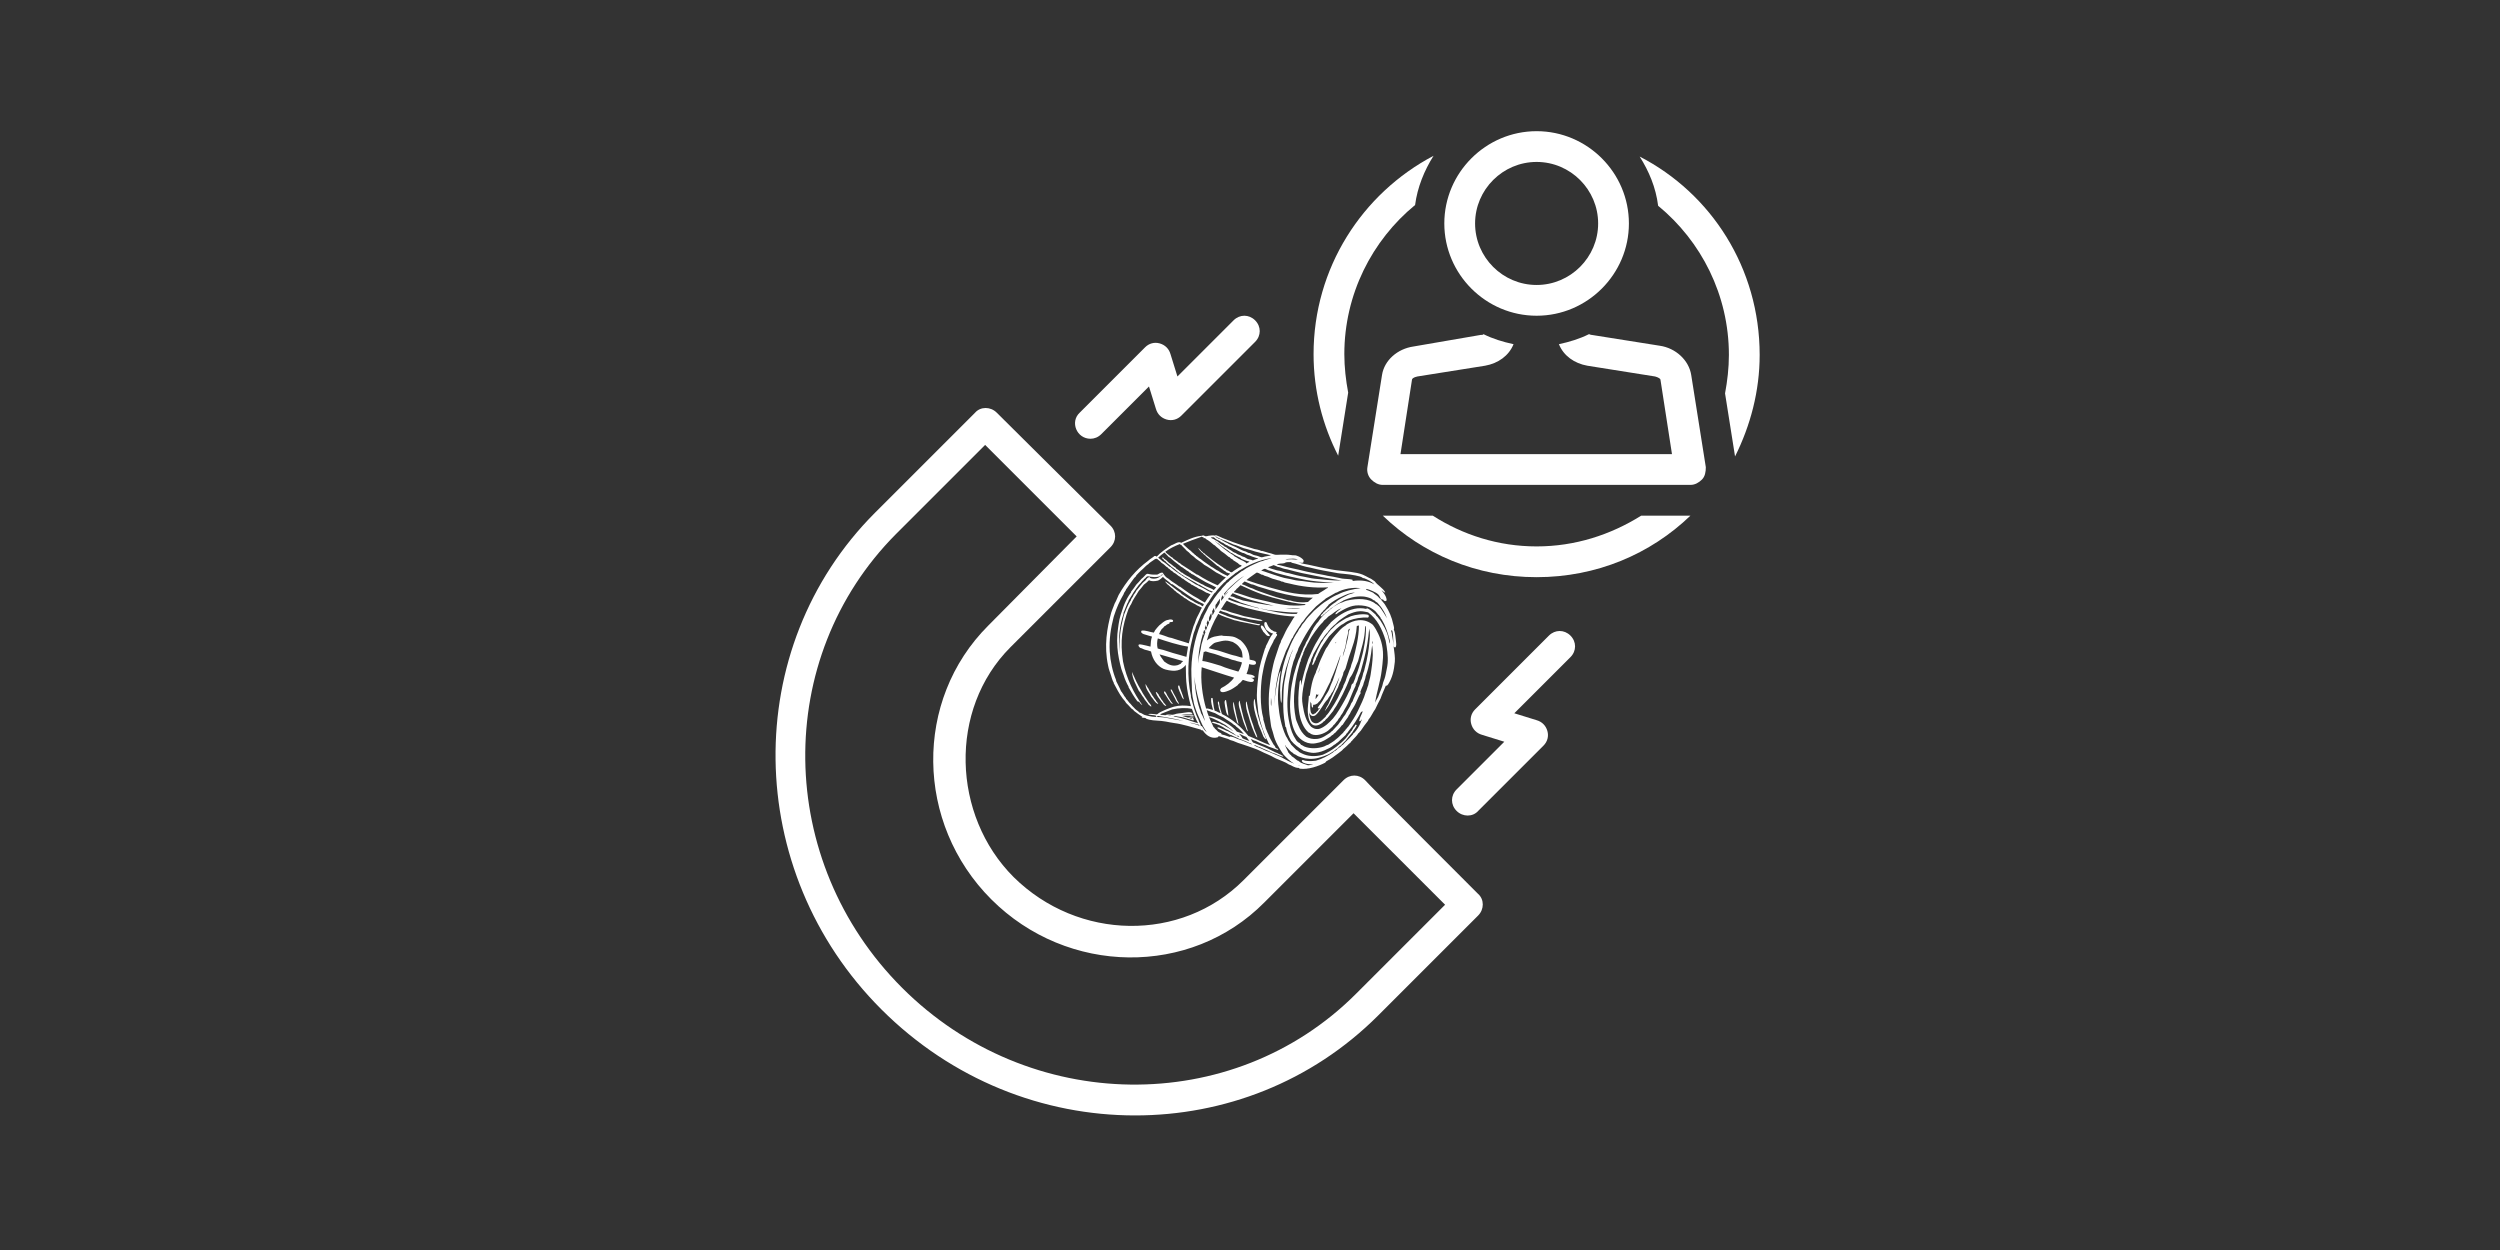 <svg xmlns="http://www.w3.org/2000/svg" xmlns:xlink="http://www.w3.org/1999/xlink" width="1500" zoomAndPan="magnify" viewBox="0 0 1125 562.5" height="750" preserveAspectRatio="xMidYMid meet" version="1.0"><rect x="0" y="0" width="1125" height="562.5" fill="#333333" stroke="none"/><defs><clipPath id="364ae4d1df"><path d="M 649 59.031 L 734 59.031 L 734 143 L 649 143 Z M 649 59.031 " clip-rule="nonzero"/></clipPath><clipPath id="fe6d141c39"><path d="M 497 240.758 L 628.562 240.758 L 628.562 346.414 L 497 346.414 Z M 497 240.758 " clip-rule="nonzero"/></clipPath></defs><path fill="#ffffff" d="M 614.293 351.078 C 611.523 348.309 607.371 348.309 604.602 351.078 L 559.609 396.062 C 531.574 424.09 485.195 423.398 456.125 394.676 C 428.434 366.996 426.703 319.242 454.738 291.215 C 454.738 291.215 499.734 246.23 499.734 246.23 C 502.5 243.465 502.5 239.312 499.734 236.543 L 448.508 185.676 C 445.742 182.91 441.242 182.91 438.816 185.676 L 393.824 230.66 C 332.91 291.562 334.293 391.91 396.594 454.195 C 428.434 486.027 469.621 501.945 510.809 501.945 C 550.609 501.945 590.066 487.066 620.18 456.961 C 620.18 456.961 665.172 411.977 665.172 411.977 C 667.941 409.211 667.941 404.711 665.172 402.289 C 665.172 402.289 614.293 351.422 614.293 351.078 Z M 610.141 447.273 C 554.766 502.637 463.047 501.598 405.938 444.504 C 348.832 387.41 347.793 296.059 403.168 240.348 L 443.316 200.211 L 484.504 241.387 L 444.703 281.527 C 411.129 315.09 411.82 370.457 446.086 404.711 C 480.352 438.969 535.727 439.66 568.953 406.098 L 609.102 365.957 L 650.289 407.133 Z M 610.141 447.273 " fill-opacity="1" fill-rule="nonzero"/><path fill="#ffffff" d="M 490.734 197.441 C 492.465 197.441 494.195 196.75 495.578 195.367 L 517.039 173.914 L 520.152 183.945 C 520.844 186.371 522.574 188.098 525 188.793 C 527.422 189.484 529.844 188.793 531.574 187.062 L 564.801 153.844 C 567.57 151.074 567.57 146.922 564.801 144.152 C 562.031 141.387 557.879 141.387 555.109 144.152 L 529.844 169.414 L 526.73 159.379 C 526.035 156.957 524.305 155.227 521.883 154.535 C 519.461 153.844 517.039 154.535 515.309 156.266 C 515.309 156.266 485.891 185.676 485.891 185.676 C 481.391 189.828 484.504 197.441 490.734 197.441 Z M 490.734 197.441 " fill-opacity="1" fill-rule="nonzero"/><path fill="#ffffff" d="M 697.012 286.023 L 663.789 319.242 C 662.059 320.973 661.363 323.395 662.059 325.816 C 662.75 328.238 664.48 329.969 666.902 330.664 L 676.938 333.777 L 655.48 355.23 C 652.711 358 652.711 362.152 655.48 364.918 C 658.25 367.688 662.75 367.688 665.172 364.918 L 694.59 335.508 C 696.32 333.777 697.012 331.355 696.32 328.934 C 695.629 326.512 693.898 324.781 691.477 324.086 L 681.438 320.973 L 706.703 295.715 C 709.473 292.945 709.473 288.793 706.703 286.023 C 703.938 283.258 699.781 283.258 697.012 286.023 Z M 697.012 286.023 " fill-opacity="1" fill-rule="nonzero"/><path fill="#ffffff" d="M 606.68 176.68 C 605.641 171.145 604.949 165.262 604.949 159.379 C 604.949 132.391 617.41 108.168 636.793 92.25 C 637.828 84.293 640.945 76.68 645.098 70.105 C 612.91 87.059 591.105 120.625 591.105 159.379 C 591.105 175.988 595.258 191.559 602.18 205.055 Z M 606.68 176.68 " fill-opacity="1" fill-rule="nonzero"/><path fill="#ffffff" d="M 737.855 70.449 C 742.008 77.023 745.121 84.293 746.16 92.598 C 765.543 108.512 778.004 132.734 778.004 159.727 C 778.004 165.609 777.309 171.488 776.273 177.027 L 780.77 205.402 C 787.695 191.559 791.848 175.988 791.848 159.727 C 791.848 120.625 770.043 87.059 737.855 70.449 Z M 737.855 70.449 " fill-opacity="1" fill-rule="nonzero"/><path fill="#ffffff" d="M 691.477 245.887 C 674.172 245.887 658.25 240.695 644.75 232.043 L 622.254 232.043 C 640.254 249.348 664.48 259.727 691.477 259.727 C 718.473 259.727 742.699 249.348 760.695 232.043 L 738.547 232.043 C 724.703 240.695 708.781 245.887 691.477 245.887 Z M 691.477 245.887 " fill-opacity="1" fill-rule="nonzero"/><path fill="#ffffff" d="M 761.043 168.723 C 760.004 162.148 754.121 156.609 746.852 155.574 L 716.395 150.73 C 715.703 150.73 715.355 150.383 715.012 150.383 C 710.859 152.457 706.359 153.844 701.512 154.883 C 703.59 160.07 708.434 163.531 714.32 164.57 L 744.777 169.414 C 746.16 169.762 747.199 170.453 747.199 170.797 L 752.391 204.363 L 630.215 204.363 L 635.406 170.797 C 635.406 170.453 636.098 169.762 637.828 169.414 L 668.285 164.57 C 674.172 163.531 679.016 160.07 681.094 154.883 C 676.246 153.844 671.746 152.457 667.594 150.383 C 667.25 150.73 666.902 150.73 666.211 150.73 L 636.098 155.918 C 628.832 156.957 622.945 162.148 621.91 168.723 L 615.332 210.246 C 614.988 212.32 615.68 214.398 617.062 215.781 C 618.449 217.164 620.18 218.203 622.254 218.203 L 760.695 218.203 C 762.773 218.203 764.504 217.164 765.891 215.781 C 767.273 214.398 767.621 212.32 767.621 210.246 Z M 761.043 168.723 " fill-opacity="1" fill-rule="nonzero"/><g clip-path="url(#364ae4d1df)"><path fill="#ffffff" d="M 691.477 142.078 C 714.32 142.078 733.008 123.391 733.008 100.555 C 733.008 77.719 714.32 59.031 691.477 59.031 C 668.633 59.031 649.941 77.719 649.941 100.555 C 649.941 123.391 668.633 142.078 691.477 142.078 Z M 691.477 72.871 C 706.703 72.871 719.164 85.328 719.164 100.555 C 719.164 115.781 706.703 128.238 691.477 128.238 C 676.246 128.238 663.789 115.781 663.789 100.555 C 663.789 85.328 676.246 72.871 691.477 72.871 Z M 691.477 72.871 " fill-opacity="1" fill-rule="nonzero"/></g><path fill="#ffffff" d="M 615.699 276.68 C 613.602 276.109 610.027 276.566 607.906 277.297 C 607.16 277.605 606.508 278.008 605.703 278.254 C 603.566 279.5 601.422 280.738 599.832 282.531 C 598.152 283.887 596.984 285.898 595.652 287.43 C 595.461 288.203 594.875 288.684 594.469 289.398 C 593.441 291.195 592.496 293.277 591.758 295.027 C 591.492 295.66 591.117 296.375 590.969 296.883 C 590.906 297.094 590.969 297.363 590.91 297.559 C 590.75 298.125 590.27 298.754 590.629 299.363 C 591.461 298.77 591.457 297.68 592.098 296.883 C 592.188 296.141 592.477 295.781 592.773 295.195 C 592.957 294.84 593.117 294.449 593.281 294.07 C 594.414 291.48 596.266 288.914 598.027 286.414 C 598.848 285.598 599.59 284.797 600.398 283.996 C 601.102 283.293 601.859 282.543 602.598 281.969 C 602.992 281.664 603.379 281.363 603.727 281.125 C 603.902 281.004 604.098 280.973 604.293 280.844 C 605.18 280.262 606.07 279.602 607.117 279.211 C 609.555 278.305 612.637 277.711 615.645 277.918 C 615.809 277.613 616.012 277.523 615.98 277.129 C 615.84 277.027 615.824 276.797 615.699 276.68 " fill-opacity="1" fill-rule="evenodd"/><path fill="#ffffff" d="M 567.422 281.574 C 567.137 282.715 568.176 283.43 568.496 284.332 C 569.379 284.973 569.766 286.402 571.262 286.246 C 571.664 285.773 571.195 285.617 570.867 285.234 C 570.293 284.57 569.723 283.609 569.172 282.871 C 568.742 282.293 568.211 281.121 567.422 281.574 " fill-opacity="1" fill-rule="evenodd"/><path fill="#ffffff" d="M 518.129 317.934 C 518.059 317.176 517.316 316.605 516.887 316.02 C 515.746 314.172 514.426 312.508 513.441 310.504 C 511.887 307.984 510.598 305.199 509.375 302.344 C 509.621 305.703 511.262 308.156 512.426 310.785 C 513.273 311.727 513.777 313.004 514.625 313.938 C 515.227 315.16 516.207 316.004 516.887 317.148 C 517.332 317.344 517.637 317.969 518.129 317.934 " fill-opacity="1" fill-rule="evenodd"/><path fill="#ffffff" d="M 521.234 316.809 C 521.027 316.059 520.309 315.82 520.105 315.066 C 519.391 314.445 519.051 313.449 518.41 312.758 C 517.938 311.707 517.168 310.957 516.773 309.832 C 516.285 309.285 515.988 308.547 515.586 307.918 C 515.551 307.918 515.512 307.918 515.473 307.918 C 515.57 310.297 517.18 311.656 518.016 313.488 C 519.094 314.555 519.727 316.359 521.234 316.809 " fill-opacity="1" fill-rule="evenodd"/><path fill="#ffffff" d="M 531.453 312.645 C 531.789 313.516 532.082 314.41 532.754 314.727 C 532.211 312.488 531.273 310.648 530.664 308.48 C 530.531 308.48 530.398 308.48 530.27 308.48 C 530.023 308.75 530.191 309.48 530.324 309.941 C 530.566 310.793 531.098 311.727 531.453 312.645 " fill-opacity="1" fill-rule="evenodd"/><path fill="#ffffff" d="M 528.066 313.039 C 528.492 313.898 529.012 314.684 529.309 315.516 C 529.75 315.867 530.016 316.68 530.551 316.754 C 530.367 316.039 530 315.648 529.703 315.121 C 529.496 314.754 529.391 314.34 529.195 313.938 C 528.875 313.281 528.391 312.609 528.066 311.914 C 527.727 311.191 527.426 310.371 526.879 310.109 C 526.719 310.734 527.047 311.129 527.219 311.461 C 527.484 311.98 527.887 312.68 528.066 313.039 " fill-opacity="1" fill-rule="evenodd"/><path fill="#ffffff" d="M 526.992 316.473 C 527.336 316.484 527.379 316.801 527.727 316.809 C 527.629 316.344 527.305 316.105 527.051 315.797 C 526.285 314.477 525.344 313.332 524.734 311.855 C 524.535 311.68 524.414 311.426 524.281 311.18 C 524.133 311.18 523.98 311.18 523.832 311.18 C 523.652 311.945 524.344 312.465 524.676 313.039 C 525.406 314.289 526.195 315.449 526.992 316.473 " fill-opacity="1" fill-rule="evenodd"/><path fill="#ffffff" d="M 523.887 317.316 C 524.258 317.34 524.453 317.84 524.848 317.652 C 524.504 317.078 524.07 316.59 523.605 316.133 C 523.352 315.523 522.914 315.098 522.531 314.613 C 522.238 313.762 521.52 313.332 521.289 312.418 C 520.91 312.191 520.723 311.488 520.332 311.461 C 520.316 311.418 520.281 311.398 520.219 311.406 C 520.188 311.473 520.156 311.535 520.105 311.574 C 520.602 313.188 521.645 314.352 522.477 315.516 C 522.953 316.188 523.414 316.723 523.887 317.316 " fill-opacity="1" fill-rule="evenodd"/><path fill="#ffffff" d="M 564.43 314.672 C 564.414 314.75 564.336 314.766 564.316 314.84 C 563.695 317.586 564.922 321.574 565.84 324.184 C 566.047 324.762 566.113 325.375 566.293 325.93 C 566.57 326.789 567.012 327.59 567.309 328.402 C 567.742 329.598 568.113 330.492 568.551 331.5 C 568.961 331.879 569.062 332.562 569.738 332.684 C 569.559 331.223 568.668 330.484 568.438 329.078 C 566.676 324.848 565.266 319.965 564.652 314.727 C 564.645 314.645 564.52 314.676 564.43 314.672 " fill-opacity="1" fill-rule="evenodd"/><path fill="#ffffff" d="M 551.328 315.066 C 551.152 315.297 551.012 315.77 551.047 316.191 C 551.117 317.035 551.398 318.637 551.668 319.906 C 551.902 321.008 552.281 321.859 552.797 322.102 C 552.578 319.547 552.094 317.34 551.723 315.066 C 551.594 315.066 551.461 315.066 551.328 315.066 " fill-opacity="1" fill-rule="evenodd"/><path fill="#ffffff" d="M 557.824 315.402 C 557.75 315.398 557.742 315.332 557.652 315.348 C 557.652 315.418 557.582 315.422 557.598 315.516 C 557.078 317.203 557.945 319.152 558.387 320.863 C 558.992 323.211 559.723 325.609 560.645 327.559 C 560.82 328.23 561.066 328.828 561.605 329.137 C 561.047 327.102 560.332 325.227 559.688 323.281 C 559.012 320.707 558.367 318.105 557.824 315.402 " fill-opacity="1" fill-rule="evenodd"/><path fill="#ffffff" d="M 560.984 315.797 C 560.914 315.793 560.906 315.723 560.816 315.738 C 560.812 315.828 560.672 315.785 560.703 315.91 C 560.492 318.055 561.176 320.273 561.773 321.988 C 562.68 325.383 563.824 328.539 565.219 331.441 C 565.48 331.523 565.48 331.859 565.84 331.836 C 565.352 329.926 564.398 328.473 563.977 326.492 C 562.695 323.211 561.742 319.602 560.984 315.797 " fill-opacity="1" fill-rule="evenodd"/><path fill="#ffffff" d="M 555.168 316.02 C 555.113 316.02 555.055 316.02 555 316.02 C 555 316.098 554.973 316.145 554.941 316.191 C 554.703 318.488 555.578 320.887 556.129 323.055 C 556.395 324.109 556.531 325.242 557.316 325.871 C 557.141 324.473 556.758 323.43 556.469 322.215 C 555.98 320.172 555.668 318.07 555.168 316.02 " fill-opacity="1" fill-rule="evenodd"/><g clip-path="url(#fe6d141c39)"><path fill="#ffffff" d="M 625.41 289.625 C 625.059 288.586 624.938 287.527 624.676 286.527 C 623.93 283.691 622.504 281.336 621.117 279.156 C 620.672 278.758 620.352 278.16 619.934 277.637 C 619.777 277.438 619.547 277.324 619.367 277.129 C 619.207 276.949 619.129 276.676 618.973 276.512 C 618.75 276.273 618.398 276.043 618.129 275.777 C 617.453 275.125 616.312 274.191 615.473 273.809 C 615.359 273.754 614.887 273.859 614.625 273.977 C 613.16 273.602 611.133 273.613 609.488 273.977 C 605.039 274.961 601.656 277.496 598.871 280.055 C 598.605 280.727 597.891 280.953 597.629 281.633 C 596.844 282.145 596.523 283.117 595.766 283.66 C 594.445 285.684 593.105 287.691 591.926 289.848 C 590.734 292.031 589.848 294.352 588.766 296.605 C 587.469 300.395 586.207 304.379 585.547 308.48 C 585.434 307.758 585.543 306.777 585.379 306.004 C 584.691 306.434 584.801 307.422 584.699 308.199 C 583.77 315.414 583.84 325.41 588.934 329.699 C 589.402 329.754 589.633 330.137 590.008 330.316 C 592.43 331.492 595.805 330.188 597.629 328.797 C 598.27 328.215 598.883 327.605 599.551 327.055 C 599.617 326.785 599.98 326.809 599.945 326.434 C 600.797 325.949 601.129 324.949 601.863 324.352 C 602.16 323.691 602.562 323.137 603.051 322.664 C 603.105 322.359 603.363 322.262 603.391 321.93 C 604.094 321.23 604.484 320.219 605.027 319.285 C 605.566 318.359 606.191 317.379 606.664 316.359 C 607.84 313.824 608.789 310.996 610.051 308.535 C 610.051 308.367 610.051 308.199 610.051 308.027 C 610.289 307.492 610.555 306.965 610.785 306.398 C 610.969 305.945 611.031 305.488 611.18 304.988 C 611.477 304.02 612.039 303.082 612.309 302.117 C 612.484 301.496 612.633 300.879 612.82 300.262 C 613.234 298.898 613.562 297.508 613.949 296.039 C 615.035 291.887 615.703 287.695 616.152 282.871 C 616.648 284.941 616.398 287.09 616.207 289.172 C 616.055 290.832 615.848 292.504 615.586 294.07 C 615.203 296.34 614.746 298.52 614.117 300.77 C 614.012 301.152 613.945 301.562 613.836 301.949 C 613.734 302.312 613.508 302.621 613.441 302.965 C 613.266 303.859 613.027 304.781 612.707 305.664 C 612.633 305.871 612.438 306.02 612.367 306.227 C 612.172 306.801 612.074 307.402 611.859 307.973 C 611.656 308.512 611.441 309.062 611.18 309.551 C 611.105 310.305 610.734 310.789 610.449 311.461 C 610.008 312.504 609.555 313.477 609.035 314.613 C 608.895 314.93 608.852 315.266 608.699 315.57 C 608.539 315.887 608.254 316.148 608.078 316.473 C 607.844 316.891 607.754 317.387 607.512 317.82 C 607.078 318.594 606.586 319.422 606.043 320.301 C 605.781 320.723 605.617 321.203 605.367 321.594 C 605.176 321.887 604.879 322.133 604.688 322.438 C 604.293 323.062 603.949 323.641 603.504 324.238 C 603.031 324.871 602.582 325.418 602.145 326.098 C 601.289 327.039 600.406 327.965 599.551 328.91 C 599.188 329.074 598.902 329.316 598.703 329.641 C 597.098 330.648 595.148 332.246 592.719 332.512 C 590.691 332.734 589.141 332.309 587.805 331.5 C 586.266 330.238 585.094 328.609 584.246 326.379 C 583.859 325.355 583.336 324.395 583.117 323.34 C 582.43 320.008 582.191 316.543 582.328 313.152 C 582.508 308.703 583.414 303.773 584.473 300.094 C 584.672 299.402 584.824 298.68 585.039 298.012 C 585.098 297.828 585.273 297.672 585.32 297.504 C 585.379 297.309 585.32 297.09 585.379 296.883 C 585.645 295.926 586.121 295.055 586.449 294.184 C 586.465 293.992 586.539 293.859 586.508 293.621 C 586.93 293.117 587.008 292.398 587.297 291.762 C 587.367 291.609 587.574 291.477 587.637 291.312 C 587.965 290.445 588.438 289.801 588.879 288.895 C 589.711 287.184 590.668 285.75 591.758 284.223 C 592.879 282.645 593.969 281.195 595.371 279.887 C 595.402 279.582 595.738 279.578 595.766 279.27 C 596.504 278.746 597.148 278.133 597.742 277.465 C 599.777 276.27 601.285 274.543 603.672 273.695 C 602.684 274.547 601.387 275.094 600.848 276.398 C 601.422 276.477 601.898 275.984 602.258 275.664 C 604.898 274.195 607.555 272.359 611.352 272.402 C 613.387 272.426 615.477 272.727 616.941 273.641 C 617.508 273.992 618.371 274.496 618.859 274.988 C 619.246 275.379 619.598 275.875 619.992 276.34 C 620.414 276.848 620.953 277.395 621.289 277.973 C 621.32 278.027 621.254 278.145 621.289 278.199 C 621.371 278.332 621.656 278.586 621.797 278.816 C 623.348 281.371 624.508 284.59 625.297 287.879 C 625.457 288.535 625.598 289.027 625.41 289.625 Z M 606.723 283.434 C 606.891 283.211 607.215 283.137 607.398 282.926 C 607.457 282.926 607.512 282.926 607.566 282.926 C 606.914 283.859 606.863 284.801 606.723 286.023 C 606.512 287.836 605.844 289.426 605.59 291.258 C 605.129 292.59 604.664 294.238 604.234 295.535 C 604.348 294.883 604.422 294.129 604.633 293.453 C 604.867 292.688 605.223 291.898 605.422 291.031 C 605.668 289.969 605.742 288.746 605.988 287.598 C 606.301 286.129 606.754 285.094 606.723 283.434 Z M 592.039 321.82 C 594.34 319.805 595.324 316.793 597.461 314.672 C 597.789 313.984 598.219 313.398 598.703 312.871 C 598.984 312.176 599.402 311.617 599.832 311.07 C 600.305 309.953 600.91 308.801 601.355 307.859 C 601.871 306.777 602.207 305.727 602.77 304.598 C 601.668 308.82 599.516 312.449 597.742 316.922 C 597.332 317.602 596.727 318.43 596.613 319.062 C 596.316 319.309 596.324 319.551 596.164 319.961 C 598.766 316.91 600.195 312.809 602.145 309.211 C 602.379 308.402 602.633 307.789 603.051 306.848 C 603.121 306.684 603.293 306.551 603.332 306.398 C 603.637 305.246 604.176 304.324 604.461 303.246 C 604.496 303.113 604.426 302.973 604.461 302.852 C 604.684 302.117 605.281 301.484 605.535 300.711 C 606.121 298.934 606.5 297.23 607.059 295.535 C 607.438 294.387 607.914 292.949 608.414 291.539 C 609.562 288.309 610.344 285.16 610.562 281.688 C 610.895 281.625 611.207 281.547 611.52 281.461 C 611.484 286.836 610.148 291.965 608.922 296.773 C 608.621 297.961 608.09 298.801 607.852 300.148 C 607.77 300.609 607.457 301.094 607.285 301.555 C 606.84 302.766 606.477 303.832 605.988 304.988 C 605.812 305.398 605.746 305.863 605.59 306.285 C 605.309 307.047 604.812 307.867 604.52 308.594 C 604.453 308.754 604.457 309.02 604.406 309.156 C 604.133 309.871 603.656 310.551 603.332 311.293 C 602.527 313.16 601.402 315.27 600.34 316.98 C 599.883 317.711 599.492 318.277 599.043 319.004 C 598.344 320.125 597.625 321.219 596.672 322.156 C 596.59 322.23 596.637 322.422 596.559 322.492 C 595.609 323.332 594.484 324.641 593.227 325.254 C 592.074 325.812 590.746 325.289 590.176 324.465 C 589.469 323.434 589.156 321.504 589.047 320.074 C 589.188 321.695 590.48 322.938 592.039 321.82 Z M 600.906 289.398 C 601.023 289.215 601.062 288.957 601.242 288.836 C 601.34 288.738 601.199 289.293 601.133 289.398 C 601.055 289.398 600.98 289.398 600.906 289.398 Z M 593.281 302.906 C 593.375 301.742 593.797 301.164 594.129 299.98 C 593.957 300.953 593.566 301.855 593.281 302.906 Z M 593.395 312.531 C 593.066 313.352 592.453 313.879 592.039 314.613 C 591.934 314.105 592.152 313.004 592.32 312.363 C 592.527 312.648 593.023 312.703 593.395 312.531 Z M 590.91 317.148 C 591.781 317.277 592.355 316.789 592.941 316.473 C 593.27 316.066 593.582 315.648 594.016 315.348 C 595.949 312.57 597.227 309.312 598.816 306.398 C 598.816 306.285 598.816 306.172 598.816 306.059 C 600.449 302.445 601.984 298.359 603.277 294.578 C 602.93 296.898 602.047 298.84 601.469 300.879 C 601.137 302.059 600.781 303.277 600.34 304.426 C 600.16 304.898 600.035 305.266 599.887 305.777 C 599.633 306.664 599.094 307.441 598.816 308.312 C 598.406 309.582 597.922 310.812 597.18 311.914 C 596.914 312.309 596.652 312.688 596.387 313.152 C 595.98 313.871 595.652 314.512 595.203 315.234 C 594.934 315.668 594.516 316.234 594.184 316.754 C 593.953 317.121 593.629 317.418 593.395 317.766 C 593.281 317.938 593.23 318.238 593 318.441 C 592.957 318.691 593.184 318.672 593.227 318.836 C 593.496 318.766 593.734 318.668 593.902 318.496 C 593.992 318.672 593.613 319.125 593.34 319.285 C 593.129 320.051 592.379 320.281 592.039 320.918 C 591.484 321.012 591.141 321.586 590.684 321.48 C 590.395 321.414 589.918 320.75 589.84 320.41 C 589.5 318.992 589.559 316.824 589.668 315.738 C 589.879 315.926 589.801 316.395 590.121 316.473 C 590.258 317.199 590.125 318.004 590.57 318.496 C 590.934 318.238 590.941 317.602 590.91 317.148 Z M 624.449 298.402 C 624.312 300.125 623.848 301.742 623.547 303.469 C 623.328 304.742 622.867 305.961 622.418 307.129 C 622.043 309.371 620.902 311.395 620.16 313.602 C 619.652 314.387 619.152 315.426 618.805 316.191 C 619.473 311.562 621.215 306.59 621.797 301.5 C 622.215 297.852 622.789 294.375 621.91 290.242 C 621.504 288.34 620.953 286.812 620.215 285.234 C 619.531 283.766 618.84 282.531 617.789 281.18 C 616.102 279.766 614.078 278.891 611.352 279.098 C 609.254 279.258 607.551 280.129 606.102 280.957 C 605.871 281.086 605.762 281.297 605.535 281.461 C 605.121 281.77 604.691 281.965 604.293 282.309 C 604.191 282.395 604.113 282.457 604.012 282.531 C 603.52 282.891 602.965 283.535 602.484 284.051 C 601.484 285.129 600.391 286.363 599.551 287.484 C 598.746 288.559 598.059 289.797 597.293 291.031 C 597.109 291.324 596.824 291.59 596.672 291.875 C 596.062 293.004 595.559 294.246 594.977 295.422 C 594.066 297.254 593.438 299.004 592.773 300.879 C 592.543 301.527 592.242 301.883 592.098 302.738 C 590.559 305.613 589.809 309.719 589.441 312.984 C 589.402 313.168 589.055 313.043 588.992 313.207 C 588.922 315.641 588.312 318.043 588.539 320.75 C 588.789 323.727 589.75 327.586 593.449 326.207 C 593.977 326.012 594.598 325.605 595.09 325.254 C 595.281 325.113 595.352 324.914 595.539 324.746 C 595.699 324.605 595.938 324.551 596.105 324.406 C 596.316 324.227 596.449 323.902 596.672 323.676 C 596.883 323.461 597.152 323.324 597.348 323.113 C 597.543 322.906 597.73 322.664 597.914 322.438 C 598.352 321.895 598.75 321.41 599.211 320.805 C 599.453 320.492 599.766 320.188 599.945 319.906 C 600.148 319.582 600.211 319.32 600.453 319.004 C 601.129 318.129 601.703 317.16 602.258 316.078 C 602.887 314.855 603.621 313.668 604.234 312.418 C 605.477 309.895 606.621 307.359 607.457 305.047 C 609.191 302.824 609.902 300.051 611.125 297.504 C 612.379 292.273 614.297 287.715 614.285 281.746 C 614.637 281.734 614.605 282.113 614.625 282.25 C 614.734 282.969 614.629 284.551 614.57 285.629 C 614.422 288.301 613.867 290.773 613.441 293.059 C 613.258 294.039 612.953 295.012 612.707 295.984 C 612 298.746 611.238 301.59 610.051 304.371 C 609.898 305.477 609.297 306.316 608.922 307.523 C 607.996 307.734 608.086 309.016 607.793 309.773 C 607.582 310.324 607.172 310.922 606.891 311.574 C 606.379 312.754 605.797 313.871 605.141 315.066 C 603.711 317.656 601.789 321.062 599.832 323.34 C 599.445 323.789 598.949 324.254 598.477 324.746 C 598.043 325.199 597.527 325.676 597.066 326.039 C 596.117 326.789 594.559 327.914 593.168 328.066 C 591.844 328.211 590.988 327.738 590.008 327.055 C 587.762 324.746 586.793 321.074 586.223 317.316 C 586.059 316.227 585.906 315.184 585.941 314.164 C 586.039 311.25 586.633 308.375 587.242 305.723 C 587.434 304.879 587.578 304.031 587.805 303.188 C 588.051 302.285 588.473 301.406 588.707 300.488 C 589.012 299.301 589.301 298.512 589.84 297.504 C 589.945 296.391 590.762 295.5 591.023 294.352 C 592.203 292.316 593.301 290.348 594.523 288.219 C 595.129 287.66 595.461 286.883 595.992 286.246 C 596.504 285.633 596.957 284.957 597.574 284.445 C 597.836 283.691 598.586 283.43 598.871 282.699 C 599.297 282.469 599.555 282.07 599.887 281.746 C 600.227 281.414 600.613 281.164 600.961 280.844 C 601.516 280.332 602.004 279.734 602.598 279.27 C 603.871 278.27 605.34 277.383 606.777 276.453 C 608.363 275.844 610.09 275.078 612.086 275.047 C 613.293 275.027 614.465 275.305 615.645 275.551 C 619.617 278.477 621.977 283.008 623.547 288.328 C 624.172 291.648 624.695 295.355 624.449 298.402 Z M 617.508 289.68 C 617.461 289.094 617.566 288.859 617.562 288.328 C 617.629 288.719 618.012 289.555 617.508 289.68 Z M 617.395 299.25 C 617.234 300.723 616.969 302.184 616.773 303.641 C 616.551 305.266 616 306.531 615.699 308.367 C 615.223 309.414 615.082 310.527 614.57 311.461 C 613.703 314.496 612.371 317.059 611.07 319.848 C 610.48 321.113 609.762 322.312 609.035 323.508 C 608.293 324.73 607.441 325.875 606.664 327.055 C 606.234 327.316 606.094 327.875 605.648 328.121 C 605.402 328.832 604.684 329.074 604.406 329.754 C 603.297 330.691 602.402 331.848 601.188 332.684 C 600.195 333.699 598.797 334.316 597.629 335.16 C 596.98 335.238 596.488 335.672 595.879 335.891 C 593.082 336.898 589.566 337.031 586.957 335.945 C 586.422 335.723 586.016 335.277 585.434 335.16 C 585.375 334.84 585.062 334.777 584.98 334.484 C 584.129 334.094 583.469 333.516 583.062 332.684 C 581.727 330.73 580.832 328.34 580.297 325.59 C 579.07 320.426 579.184 315.355 579.617 311.012 C 579.773 309.441 579.824 307.922 580.125 306.453 C 580.402 305.113 580.641 303.809 580.859 302.516 C 581.059 301.344 581.336 300.094 581.707 299.023 C 581.844 298.629 581.883 298.273 581.988 297.898 C 582.27 296.922 582.91 295.902 583.117 294.691 C 583.488 293.832 584.102 292.754 584.305 291.707 C 586.898 286.387 590.203 280.844 594.297 276.285 C 594.578 275.609 595.281 275.352 595.598 274.707 C 596.457 274.137 596.895 273.152 597.688 272.512 C 597.766 272.441 597.723 272.25 597.801 272.176 C 599.59 270.746 601.68 269.406 604.18 268.293 C 605.758 267.59 607.363 266.707 609.715 266.66 C 608.738 266.926 607.883 267.312 606.891 267.559 C 604.84 268.613 602.633 269.508 601.02 270.992 C 599.789 271.738 598.656 272.578 597.742 273.641 C 596.84 274.109 596.379 275.02 595.539 275.551 C 595.301 276.312 594.219 276.516 594.355 277.465 C 594.887 277.305 595.262 276.98 595.539 276.566 C 595.957 276.305 596.383 276.055 596.613 275.609 C 597.117 275.48 597.375 275.008 597.742 274.707 C 598.094 274.422 598.613 274.266 598.816 273.809 C 600.336 272.961 601.531 271.785 603.164 271.051 C 603.555 270.711 604.176 270.594 604.52 270.207 C 607.02 269.16 609.539 268.199 613.27 268.406 C 614.375 268.465 615.891 268.844 617.055 269.363 C 617.371 269.504 617.66 269.828 618.016 270.039 C 618.164 270.125 618.383 270.121 618.523 270.207 C 618.738 270.336 618.875 270.594 619.086 270.77 C 619.305 270.949 619.602 271.02 619.766 271.164 C 620.113 271.469 620.43 271.969 620.781 272.344 C 621.555 273.18 622.168 274.184 622.812 275.273 C 623.328 276.141 623.793 277.113 624.113 278.254 C 623.617 277.449 623.273 276.602 622.699 275.836 C 622.004 274.898 621.34 273.578 620.441 272.738 C 620.391 272.691 620.27 272.68 620.215 272.625 C 619.965 272.375 619.617 271.941 619.145 271.84 C 616.148 269.246 610.969 269.133 606.156 270.262 C 605.457 270.426 604.73 270.738 604.066 271.051 C 602.43 271.426 601.348 272.355 600.059 273.078 C 597.551 275.117 594.875 276.988 593.168 279.832 C 592.707 280.23 592.328 280.773 591.984 281.293 C 591.645 281.809 591.227 282.312 590.969 282.812 C 590.801 283.141 590.832 283.496 590.516 283.602 C 589.473 285.562 588.766 287.551 587.691 289.117 C 587.414 290.141 586.988 290.668 586.562 291.539 C 586.363 292.273 585.953 293.039 585.66 293.73 C 585.434 294.266 585.176 295.098 584.867 295.816 C 584.676 296.27 584.367 296.711 584.246 297.164 C 583.918 298.402 583.41 299.387 583.117 300.602 C 582.809 301.902 582.273 303.211 581.988 304.652 C 581.555 306.84 581.055 309.082 580.859 311.406 C 580.613 314.379 580.363 317.223 580.633 320.355 C 580.953 324.02 581.617 327.559 583.289 330.316 C 585.137 333.172 588.641 335.434 592.773 334.312 C 595.277 333.902 596.891 332.602 598.703 331.5 C 599.031 331.172 599.344 330.824 599.832 330.656 C 600.109 330.215 600.531 329.926 600.961 329.641 C 601.848 328.52 603.004 327.664 603.785 326.434 C 603.922 326.402 603.906 326.219 604.125 326.266 C 604.957 324.988 605.805 323.711 606.664 322.605 C 606.734 322.09 607.152 321.703 607.457 321.199 C 607.66 320.855 607.766 320.473 607.965 320.129 C 608.59 319.031 609.348 318.004 609.938 316.754 C 610.227 316.148 610.477 315.5 610.73 315.008 C 611.188 314.121 611.664 312.781 612.309 311.914 C 612.227 311.754 612.195 311.543 612.141 311.348 C 612.641 310.137 612.906 309.309 613.441 308.254 C 613.684 306.805 614.359 305.969 614.57 304.312 C 616.266 299.426 616.867 295.422 617.449 290.355 C 618.027 293.426 617.688 296.504 617.395 299.25 Z M 612.82 323.676 C 612.793 324.172 612.359 324.711 612.254 325.254 C 611.559 326.953 610.637 328.34 609.543 329.641 C 609.387 329.832 609.066 329.934 608.922 330.148 C 608.859 330.246 608.934 330.348 608.867 330.43 C 608.602 330.754 608.316 330.953 608.02 331.332 C 607.598 331.867 606.906 332.5 606.383 333.02 C 605.719 333.676 604.902 334.379 604.293 335.16 C 603.859 335.348 603.52 335.625 603.277 336.004 C 602.375 336.512 601.66 337.207 600.906 337.859 C 600.383 337.977 600.121 338.352 599.777 338.648 C 597.5 340.133 595.098 341.488 592.152 342.309 C 590.285 342.539 588.863 342.574 587.297 342.309 C 586.941 342.246 586 341.691 585.828 342.25 C 585.77 342.441 586.012 342.832 586.113 342.926 C 586.141 342.953 586.438 343.172 586.508 343.207 C 587.527 343.727 589.332 344.066 590.797 343.883 C 590.855 343.883 590.91 343.883 590.969 343.883 C 590.637 344.023 589.863 344.203 589.16 344.332 C 588.473 344.461 588.266 344.273 587.805 344.109 C 586.898 343.781 586.141 343.613 585.379 343.207 C 584.98 342.996 584.676 342.625 584.246 342.363 C 584.137 342.293 583.961 342.32 583.852 342.25 C 583.301 341.883 582.742 341.348 582.16 340.898 C 581.895 340.695 581.547 340.543 581.312 340.336 C 581.102 340.148 580.992 339.848 580.805 339.66 C 580.746 339.602 580.648 339.66 580.578 339.605 C 580.266 339.359 580.156 338.855 579.789 338.703 C 579.352 337.43 578.578 336.496 578.207 335.16 C 578.305 335.418 578.625 335.457 578.602 335.836 C 579.703 336.797 580.434 338.137 581.82 338.816 C 581.883 338.941 582.008 339.004 582.047 339.156 C 582.492 339.195 582.559 339.617 583.062 339.605 C 583.863 340.316 584.863 340.555 586.055 340.957 C 587.812 341.547 590.652 341.754 593.227 341.066 C 594.684 340.68 596.211 340.145 597.461 339.605 C 598.148 339.305 598.938 338.801 599.605 338.367 C 600.148 338.012 600.906 337.535 601.355 337.016 C 601.492 337.039 601.48 336.914 601.641 336.961 C 601.91 336.629 602.328 336.445 602.543 336.059 C 603.738 335.371 604.438 334.195 605.48 333.355 C 606.461 332.086 607.457 330.824 608.527 329.641 C 609.148 328.434 610.016 327.68 610.562 326.32 C 610.285 326.199 610.23 326.02 609.938 326.152 C 609.746 326.238 609.82 326.438 609.656 326.715 C 609.512 326.961 609.176 327.191 608.98 327.504 C 608.809 327.773 608.742 328.043 608.527 328.348 C 608.387 328.547 608.262 328.82 608.191 328.91 C 608.098 329.02 607.914 329.035 607.852 329.137 C 607.754 329.277 607.777 329.496 607.68 329.641 C 607.539 329.859 607.238 330.035 607.059 330.262 C 606.562 330.895 606.09 331.68 605.535 332.289 C 604.297 333.648 602.805 334.918 601.301 336.059 C 599.496 337.426 597.613 338.609 595.316 339.605 C 591.691 340.711 588.301 340.309 585.828 339.043 C 585.434 338.84 584.965 338.648 584.645 338.422 C 584.453 338.289 584.328 338.055 584.133 337.918 C 583.785 337.668 583.43 337.574 583.176 337.297 C 582.52 336.582 581.723 335.766 580.973 335.047 C 580.691 334.332 580.18 333.848 579.789 333.246 C 579.465 332.516 579.074 331.855 578.66 331.219 C 576.668 326.953 575.68 322.094 575.215 316.809 C 574.738 311.398 575.633 306.191 576.344 301.781 C 575.875 302.387 575.484 303.539 575.27 304.539 C 574.473 308.238 573.625 312.781 573.52 316.867 C 573.645 310.625 574.645 304.605 576.398 299.137 C 577.051 297.113 577.953 295.039 578.602 293.113 C 578.734 292.719 578.977 292.367 579.223 291.875 C 579.461 291.395 579.77 290.625 580.125 289.961 C 580.551 289.176 580.871 288.254 581.426 287.262 C 581.48 287.156 581.641 287.133 581.707 287.035 C 581.875 286.777 581.941 286.387 582.102 286.078 C 582.25 285.797 582.438 285.512 582.609 285.234 C 583.336 284.047 584.047 282.84 584.867 281.688 C 585.355 281.008 585.684 280.188 586.336 279.719 C 587.988 277.145 590.152 275.078 592.211 272.906 C 593.301 272.004 594.367 271.098 595.539 270.207 C 595.906 269.926 596.328 269.672 596.613 269.305 C 598.211 268.477 599.664 267.504 601.242 266.66 C 601.34 266.66 601.434 266.66 601.527 266.66 C 604.352 264.941 609.078 264.191 612.309 264.691 C 608.625 265.09 605.016 265.996 602.203 267.449 C 600.527 268.102 599.039 268.949 597.688 269.926 C 595.293 271.27 593.355 273.074 591.363 274.82 C 590.34 276.035 589.016 277.199 587.977 278.48 C 587.645 278.887 587.395 279.367 587.07 279.773 C 586.746 280.184 586.363 280.535 586.055 280.957 C 585.707 281.43 585.496 281.984 585.152 282.477 C 585.062 282.602 584.898 282.648 584.812 282.758 C 584.473 283.203 584.324 283.738 584.023 284.223 C 583.801 284.574 583.492 284.941 583.23 285.402 C 582.953 285.895 582.656 286.375 582.383 286.867 C 581.23 288.957 580.262 291.254 579.391 293.508 C 578.48 295.871 577.512 299.117 576.906 302.008 C 576.141 305.691 575.867 309.633 576.172 313.656 C 576.238 314.508 576.262 315.664 576.625 316.414 C 576.922 314.648 576.754 312.934 576.852 311.238 C 577.125 306.5 578.242 301.621 579.73 297.559 C 580.371 295.266 581.18 293.656 581.934 291.988 C 581.699 292.902 581.293 293.84 580.859 294.691 C 580.027 297.539 579.035 300.469 578.602 303.695 C 578.457 304.766 578.137 305.809 577.98 306.848 C 577.59 309.426 577.52 312.215 577.473 315.066 C 577.414 318.621 577.52 322.344 578.32 326.266 C 578.402 326.68 578.293 327.121 578.715 327.277 C 579.125 329.609 579.969 331.504 580.973 333.246 C 582.465 335.133 584.484 336.5 586.562 337.805 C 588.078 338.277 589.707 338.934 591.812 338.762 C 593.828 338.594 595.785 337.871 597.234 337.074 C 598.41 336.609 599.414 335.98 600.285 335.215 C 601.027 334.98 601.355 334.332 602.035 334.031 C 603.27 332.977 604.348 331.762 605.59 330.711 C 605.797 329.977 606.547 329.785 606.777 329.078 C 609.141 326.309 610.906 323.371 612.648 320.074 C 612.766 320.133 612.551 320.41 612.762 320.469 C 612.953 320.34 613.016 320.082 613.27 320.02 C 612.824 321.48 611.914 322.75 611.633 324.406 C 612.234 324.93 612.469 323.934 612.82 323.676 Z M 584.246 344.5 C 584.527 344.387 584.652 344.582 584.926 344.613 C 584.77 344.727 584.453 344.523 584.246 344.5 Z M 571.996 317.82 C 571.781 316.512 571.945 315.449 571.938 313.996 C 572.176 315.23 572.215 316.77 571.996 317.82 Z M 576.344 340.617 C 574.562 339.891 572.859 339.148 570.98 338.309 C 570.555 338.121 570.289 338.078 569.738 337.859 C 568.297 337.293 567.043 336.48 565.5 336.059 C 565.246 335.688 564.516 335.73 564.316 335.328 C 564.945 335.176 565.621 335.809 566.293 336.059 C 566.43 336.109 566.613 336.066 566.742 336.113 C 567.203 336.289 567.66 336.582 568.156 336.789 C 569.629 337.414 571.227 338.086 572.617 338.762 C 574.398 339.191 575.453 340.176 577.473 340.504 C 577.414 339.887 576.625 340 576.344 339.605 C 575.574 339.395 575.195 339.121 574.703 338.816 C 574.531 338.805 574.387 338.758 574.254 338.703 C 571.773 337.395 569.062 336.137 566.406 335.16 C 565.805 334.938 565.25 334.633 564.543 334.371 C 564.332 334.293 564.078 334.273 563.977 334.199 C 563.441 333.824 563.277 332.938 562.793 332.57 C 563.594 332.637 564.055 333.281 565.105 333.414 C 566.891 334.477 569.23 335.051 571.09 336.059 C 572.133 336.371 573.207 336.82 574.195 337.184 C 574.543 337.312 574.934 337.559 575.215 337.297 C 575.059 336.75 574.27 336.824 574.027 336.508 C 573.914 335.984 573.469 335.406 573.066 334.988 C 572.285 333.422 571.281 332.078 570.695 330.316 C 570.254 329.598 570.047 328.637 569.625 327.898 C 569.336 326.438 568.863 325.164 568.496 323.789 C 568.496 323.602 568.496 323.414 568.496 323.227 C 566.914 317.707 567.215 309.328 567.93 304.312 C 568.02 303.672 568.141 303.078 568.27 302.457 C 568.535 301.168 568.691 300.023 569.059 298.688 C 570.07 295.016 571.051 292.098 572.957 288.836 C 573.117 288.191 573.477 287.715 573.859 287.203 C 574.09 286.895 574.09 286.742 574.254 286.473 C 574.477 286.102 574.809 286.059 574.648 285.402 C 574.48 285.363 574.34 285 574.195 285.121 C 574.039 284.922 574.461 284.82 574.535 284.672 C 574.332 284.207 573.816 284.324 573.352 284.164 C 572.941 284.023 572.617 283.609 572.164 283.488 C 571.113 282.68 570.41 281.523 569.961 280.113 C 569.648 279.965 569.496 279.844 569.117 280 C 568.574 281.074 569.344 282.602 569.906 283.434 C 570.77 284.133 571.867 284.93 572.898 285.121 C 571.402 286.637 570.766 288.852 569.625 290.805 C 569.676 291.133 569.441 291.629 569.23 291.875 C 568.102 295.652 566.688 299.59 566.293 303.75 C 565.914 307.719 565.309 311.715 565.727 315.91 C 565.898 317.633 566.129 319.266 566.293 321.086 C 566.309 321.273 566.328 321.555 566.461 321.648 C 567.152 325.387 568.395 328.684 569.625 331.836 C 569.949 332.668 570.504 333.355 570.754 334.199 C 571.117 334.535 571.254 335.09 571.656 335.383 C 568.32 334.168 565.168 332.473 561.773 331.164 C 558.543 327.141 554.625 323.633 549.863 321.312 C 549.488 320.172 549.016 318.668 548.73 317.258 C 548.613 316.68 548.727 315.953 548.223 315.57 C 547.887 315.984 548.086 316.816 548.281 317.316 C 548.387 318.711 548.844 319.754 549.242 320.863 C 548.445 320.801 547.57 320.02 546.586 319.793 C 546.086 318.148 545.941 315.93 545.684 314.223 C 545.52 313.988 545.184 314.051 545.004 314.223 C 544.867 316.18 545.434 317.918 545.906 319.457 C 544.855 319.34 543.848 318.691 542.746 318.836 C 541.027 313.047 540.176 306.055 540.77 300.262 C 545.418 301.738 550.668 303.562 555.336 304.934 C 553.883 306.992 551.867 308.492 549.523 309.66 C 549.41 309.867 549.293 310.07 549.129 310.223 C 548.801 312.32 551.773 311.25 552.852 310.785 C 553.617 310.461 554.297 310.191 554.941 309.719 C 555.516 309.297 556.336 308.852 556.918 308.367 C 557.09 308.227 557.152 308.016 557.316 307.859 C 557.668 307.527 558.078 307.309 558.387 306.961 C 558.707 306.598 558.938 306.215 559.289 305.945 C 560.266 306.184 562.484 307.227 563.75 306.789 C 563.949 306.723 564.273 306.371 564.258 306.059 C 564.234 305.379 563.352 305.184 562.902 304.988 C 563.527 305.078 565.215 305.117 564.43 304.258 C 564.301 304.121 563.703 303.836 563.469 303.75 C 562.723 303.477 561.578 303.543 560.93 303.246 C 561.555 301.727 561.902 300.551 562.113 298.855 C 562.898 299.098 565.574 299.707 565.164 298.012 C 564.945 297.113 563.258 297.109 562.34 296.828 C 562.266 292.82 560.465 290.129 558.219 288.105 C 557.258 287.547 556.07 286.73 554.773 286.473 C 554.152 286.348 553.469 286.305 552.797 286.246 C 551.984 286.18 551.172 286.195 550.426 286.133 C 550.203 286.117 550.012 285.973 549.805 285.965 C 549.125 285.941 548.492 286.152 547.715 286.246 C 545.809 286.48 544.332 287.152 543.086 288.219 C 544.203 284.121 545.98 280.02 548.223 276.227 C 550.254 277.543 552.887 278.07 555.449 279.098 C 556.66 279.285 557.949 279.781 559.402 280 C 560.871 280.219 562.371 280.664 563.809 280.898 C 564.344 280.988 564.938 281.129 565.5 281.238 C 565.98 281.328 566.684 281.586 567.082 281.125 C 566.812 280.734 566.285 280.855 565.898 280.785 C 565.566 280.73 565.211 280.633 564.879 280.562 C 560.551 279.652 556.121 278.586 552.402 277.297 C 551.238 276.707 549.953 276.355 548.449 275.723 C 548.727 275.457 548.742 275.023 549.129 274.766 C 550.074 275.297 551.066 275.457 552.289 275.891 C 552.691 276.031 553.105 276.316 553.531 276.453 C 554.855 276.879 556.191 277.184 557.539 277.578 C 558.602 277.891 559.438 278.105 560.531 278.199 C 561.953 278.668 563.395 278.887 564.992 279.098 C 566.02 279.234 567.152 279.605 568.211 279.27 C 567.652 278.852 566.906 278.723 566.234 278.594 C 564.82 278.316 563.41 278.039 561.945 277.691 C 561.254 277.527 560.578 277.441 559.91 277.297 C 558.977 277.098 558.105 276.684 557.203 276.453 C 555.195 275.941 553.234 275.402 551.5 274.652 C 551.059 274.73 550.664 274.512 550.199 274.371 C 550.035 274.32 549.438 274.238 549.41 274.145 C 549.371 274.016 549.668 273.844 549.805 273.641 C 550.574 272.492 551.188 271.297 552.062 270.316 C 553.336 271.051 554.746 271.527 556.016 271.953 C 556.465 272.102 556.91 272.402 557.371 272.57 C 557.758 272.711 558.23 272.781 558.672 272.906 C 559.625 273.18 560.613 273.578 561.551 273.75 C 562.816 273.988 564.027 274.402 565.277 274.652 C 570.887 275.781 576.234 277.234 582.555 277.41 C 582.57 277.414 582.582 277.41 582.59 277.406 C 582.598 277.387 582.605 277.367 582.609 277.355 C 582.609 277.375 582.605 277.395 582.59 277.406 C 582.5 277.637 582.254 278.078 581.988 278.254 C 581.176 279.777 580.129 281.277 579.281 282.758 C 578.246 284.555 577.586 286.426 576.512 288.273 C 576.547 288.551 576.324 288.57 576.398 288.895 C 575.895 289.75 575.578 290.695 575.27 291.648 C 574.84 292.977 574.379 294.297 573.859 295.93 C 573.57 296.832 573.211 297.906 573.012 298.91 C 572.621 300.871 572.113 302.805 571.883 304.766 C 571.586 307.285 571.172 309.676 571.035 312.137 C 570.871 315.117 570.93 318.355 571.262 321.539 C 571.422 323.062 571.746 324.453 571.883 326.039 C 572.008 327.496 572.699 328.949 573.012 330.316 C 573.828 333.891 575.707 336.801 577.527 339.492 C 578.965 341.082 580.488 342.582 582.441 343.656 C 580.312 342.891 578.262 341.688 576.344 340.617 Z M 556.918 332.512 C 555.848 331.992 554.875 331.602 553.586 331.387 C 553.488 331.371 553.582 331.605 553.699 331.555 C 553.328 331.664 552.859 331.449 552.516 331.332 C 551.508 330.98 550.723 330.668 549.691 330.488 C 549.703 329.812 548.973 329.797 548.508 329.531 C 547.785 329.113 547.402 328.352 546.754 327.953 C 546.586 327.637 546.402 327.328 546.078 327.164 C 545.379 325.703 544.699 324.227 544.043 322.719 C 546.59 323.363 548.992 324.984 551.5 326.266 C 552.266 326.91 553.062 327.52 553.926 328.066 C 554.18 328.453 554.547 328.723 554.941 328.965 C 554.562 328.914 554.047 328.512 553.758 328.18 C 552.625 327.578 551.395 326.852 550.426 326.266 C 549.766 326.23 549.254 325.625 548.562 325.422 C 548.375 325.367 548.18 325.418 547.996 325.367 C 547.121 325.113 546.34 324.562 545.457 324.914 C 545.539 325.082 545.41 325.105 545.512 325.254 C 548.086 325.871 549.793 326.73 551.668 328.066 C 552.957 328.508 553.758 329.434 555 329.926 C 555.449 330.461 556.117 330.656 556.637 331.219 C 555.496 330.699 553.641 329.543 552.402 328.965 C 552.207 328.875 551.969 328.891 551.781 328.797 C 551.176 328.5 550.922 328.262 550.199 328.066 C 549.41 327.852 548.438 327.008 547.828 327.449 C 547.801 327.832 548.258 327.73 548.336 328.012 C 549.672 328.512 550.867 329.383 552.121 329.867 C 552.691 330.09 553.07 330.496 553.586 330.711 C 553.68 330.75 553.82 330.68 553.926 330.711 C 554.215 330.805 554.582 331.07 554.887 331.219 C 555.773 331.645 556.746 331.957 557.652 332.512 C 558.203 332.562 558.672 332.832 559.234 333.074 C 559.574 333.223 559.887 333.285 560.25 333.414 C 560.914 333.645 561.512 334.07 562.113 334.312 C 562.602 334.508 563.145 334.492 563.355 335.047 C 561.062 334.066 559.234 333.215 556.918 332.512 Z M 557.766 331.727 C 557.402 331.539 557.055 331.535 556.691 331.273 C 556.914 331.164 556.906 331.156 556.918 330.879 C 557.277 331.086 557.5 331.426 557.766 331.727 Z M 557.539 330.148 C 558.59 330.531 559.598 331.219 560.871 331.613 C 561.332 332.203 561.805 332.785 562.227 333.414 C 561.098 333.207 560.156 332.586 559.121 332.23 C 558.766 331.367 558.059 330.852 557.539 330.148 Z M 543.027 319.566 C 544.215 319.973 545.445 320.547 546.754 320.918 C 547.938 321.637 549.016 322.16 550.484 322.832 C 552.07 324.023 553.973 324.906 555.395 326.266 C 555.469 326.266 555.547 326.266 555.621 326.266 C 555.727 326.555 556.125 326.547 556.184 326.883 C 557.547 327.855 558.715 329.016 559.742 330.316 C 558.684 329.871 557.668 329.668 556.582 329.25 C 554.562 326.773 551.742 325.203 548.902 323.676 C 547.477 323.16 546.316 322.52 544.441 322.27 C 544.285 322.266 544.07 322.496 543.988 322.383 C 543.598 321.551 543.219 320.41 543.027 319.566 Z M 545.004 275.891 C 545.645 277.473 544.883 278.539 544.328 279.66 C 543.504 278.102 544.562 277.09 545.004 275.891 Z M 542.973 280.449 C 543.141 279.941 543.359 279.484 543.594 279.043 C 543.816 279.367 543.797 279.926 544.102 280.168 C 543.773 280.953 543.594 281.445 543.312 282.137 C 543.031 281.617 543.289 280.859 542.973 280.449 Z M 542.125 282.699 C 542.324 282.215 542.492 281.738 542.691 281.238 C 542.82 281.629 542.793 282.293 543.199 282.25 C 543.113 282.879 542.699 283.18 542.691 283.883 C 542.383 283.609 542.543 282.867 542.125 282.699 Z M 542.238 324.297 C 542.227 324.359 542.184 324.324 542.184 324.297 C 541.543 323.207 541.145 321.879 540.434 320.863 C 540.367 320.188 540.02 319.586 539.812 318.949 C 538.41 314.656 537.578 309.289 537.496 304.539 C 538.121 311.887 540.324 318.055 542.238 324.297 Z M 539.191 298.629 C 539.203 293.871 540.047 289.344 541.336 285.176 C 541.516 285.242 541.441 285.598 541.73 285.684 C 541.855 285.555 541.605 285.324 541.676 285.066 C 541.633 284.859 541.504 285.09 541.391 284.953 C 541.586 284.438 541.672 283.836 541.898 283.375 C 542.184 283.617 542.145 284.184 542.465 284.391 C 541.824 286.211 541.172 288.051 540.656 290.02 C 540.488 290.664 540.477 291.371 540.32 292.043 C 539.793 294.301 539.379 296.129 539.191 298.629 Z M 543.934 291.648 C 544.211 291.254 544.605 290.844 545.062 290.469 C 545.457 290.145 545.887 289.668 546.359 289.398 C 546.852 289.121 547.438 289.031 547.996 288.895 C 549.078 288.625 550.176 288.332 551.328 288.273 C 552.621 288.207 553.707 288.602 554.773 288.895 C 555.754 289.457 556.648 289.98 557.426 290.918 C 557.934 291.531 558.414 292.098 558.727 292.945 C 559.059 293.84 559.094 294.945 559.18 295.93 C 558.062 295.875 557.273 295.406 556.129 295.141 C 555.301 294.949 554.492 294.789 553.699 294.52 C 552.328 294.055 550.922 293.629 549.352 293.113 C 547.613 292.543 545.809 292.266 543.934 291.648 Z M 546.473 294.238 C 547.723 294.562 549.289 295.227 550.652 295.703 C 551.309 295.934 552.02 296.016 552.629 296.211 C 553.254 296.41 553.832 296.746 554.379 296.883 C 554.859 297.004 555.348 297.062 555.848 297.223 C 556.109 297.305 556.363 297.418 556.637 297.504 C 557.348 297.727 558.148 297.797 558.895 298.125 C 558.484 299.664 558.02 301.02 557.258 302.23 C 554.41 301.336 551.824 300.715 549.297 299.586 C 546.809 298.945 543.578 297.699 541.051 297.449 C 541.219 295.785 541.48 294.996 541.676 293.34 C 542.082 293.387 542.273 293.227 542.52 293.113 C 543.656 293.562 545.258 293.926 546.473 294.238 Z M 545.457 275.047 C 545.734 274.574 545.984 274.074 546.246 273.582 C 546.418 274.012 546.355 274.676 546.641 274.988 C 546.309 275.613 545.984 276.246 545.684 276.902 C 545.367 276.332 545.676 275.648 545.457 275.047 Z M 547.152 271.953 C 547.273 271.738 547.59 271.543 547.715 271.332 C 547.75 271.273 547.676 271.16 547.715 271.105 C 548.133 270.539 548.652 270.008 548.957 269.418 C 549.098 269.793 548.875 270.438 548.902 270.879 C 548.945 271.613 548.105 272.5 547.715 273.301 C 547.559 273.625 547.16 273.84 547.039 274.371 C 546.871 274.156 546.988 273.898 546.98 273.641 C 546.965 272.938 546.785 272.59 547.152 271.953 Z M 540.883 326.773 C 540.727 326.645 540.605 326.828 540.434 326.715 C 540.203 325.613 539.52 324.961 539.301 323.844 C 537.762 320.859 536.871 317.227 535.914 313.656 C 535.914 313.469 535.914 313.281 535.914 313.094 C 534.039 304.266 534.613 294.871 536.48 287.766 C 536.688 286.969 536.836 286.18 537.043 285.402 C 537.355 284.234 537.883 283.348 538.172 282.023 C 538.27 281.578 538.602 281.07 538.793 280.617 C 538.898 280.371 538.977 280.121 539.078 279.887 C 539.523 278.852 540.023 277.809 540.488 276.566 C 541.301 275.141 542.078 273.684 542.801 272.289 C 543.234 271.949 543.371 271.316 543.82 270.992 C 544.395 269.867 545.184 268.82 545.965 267.672 C 546.062 267.527 546.184 267.324 546.305 267.168 C 546.5 266.906 546.672 266.742 546.926 266.605 C 547.488 265.773 548.273 264.836 549.016 264.07 C 549.312 263.762 549.605 263.414 549.918 263.113 C 550.242 262.801 550.523 262.441 550.82 262.156 C 551.105 261.887 551.59 261.777 551.668 261.312 C 552.457 260.797 553.164 260.125 553.926 259.512 C 554.68 258.91 555.484 258.375 556.184 257.711 C 556.699 257.566 557.023 257.234 557.371 256.922 C 561.617 254.324 566.188 252.051 572.109 251.125 C 572.145 251.125 572.184 251.125 572.223 251.125 C 571.027 251.68 569.426 251.828 568.27 252.422 C 567.625 252.504 567.047 252.727 566.461 252.984 C 563.867 254.113 561.223 255.25 559.18 256.867 C 559.047 256.848 558.961 256.875 558.895 256.922 C 557.66 257.883 556.371 258.797 555.113 259.738 C 554.402 260.512 553.398 260.992 552.797 261.875 C 552.465 261.957 552.375 262.281 552.062 262.383 C 551.234 263.523 550.09 264.355 549.352 265.59 C 547.188 267.637 545.629 270.582 543.934 272.906 C 543.238 274.309 542.672 275.551 541.844 277.016 C 541.645 277.363 541.625 277.617 541.504 277.918 C 541.363 278.27 541.105 278.629 540.941 278.988 C 540.695 279.52 540.504 279.871 540.375 280.617 C 537.605 287.242 535.75 296.074 536.141 304.145 C 536.207 305.559 536.277 306.988 536.309 308.422 C 536.355 310.684 536.398 312.973 537.043 315.348 C 537.215 316.867 537.785 318.277 538.23 319.625 C 538.789 321.312 539.648 322.941 540.32 324.578 C 541.035 326.332 541.938 327.926 543.027 329.418 C 542.176 328.895 541.48 327.734 540.883 326.773 Z M 539.754 326.602 C 538.035 325.836 536.742 325.605 535.125 325.195 C 536.57 325.234 538.078 325.855 539.527 326.152 C 539.516 326.387 539.805 326.328 539.754 326.602 Z M 526.992 322.043 C 526.582 322.312 525.965 321.91 525.523 321.988 C 525.77 321.785 526.57 322.062 526.992 322.043 Z M 536.875 323.168 C 536.551 323.141 536.348 323.102 536.082 323.227 C 536.223 323.387 536.395 323.426 536.535 323.449 C 535.988 323.586 535.301 323.133 534.898 322.945 C 535.461 322.816 536.66 322.977 537.383 322.719 C 536.871 322.176 535.277 322.438 534.727 322.945 C 533.934 322.766 532.848 322.449 531.961 322.156 C 533.672 321.965 535.5 322.066 537.156 322.102 C 536.973 321.316 535.309 321.609 534.504 321.648 C 533.391 321.707 532.574 321.711 531.227 321.82 C 533.012 321.453 534.73 321.328 536.422 321.258 C 536.504 321.188 536.508 321.043 536.59 320.973 C 535.691 320.027 533.457 320.707 531.453 320.918 C 530.688 321 529.953 321.066 529.363 321.199 C 528.828 321.324 528.195 321.625 527.727 321.648 C 526.988 321.691 525.855 321.367 524.902 321.648 C 524.723 321.602 524.785 321.797 524.676 321.82 C 523.566 321.855 522.922 321.637 522.082 321.648 C 522.086 321.355 522.523 321.488 522.531 321.199 C 524.219 320.57 525.828 319.867 527.5 319.23 C 530.609 318.555 533.824 318.422 536.367 319.004 C 537.152 321.297 538.055 323.473 539.133 325.477 C 535.453 324.355 532.09 323.004 528.066 322.438 C 528.648 322.086 529.281 322.312 529.984 322.438 C 530.391 322.512 530.82 322.539 531.227 322.605 C 532.984 322.895 534.656 323.617 536.082 323.902 C 536.281 323.891 536.262 324.098 536.367 324.184 C 536.664 323.848 537.078 324.391 537.27 324.016 C 537.023 323.727 537.07 323.496 536.875 323.168 Z M 532.414 297.504 C 532.066 297.871 531.594 298.109 531.398 298.629 C 530.984 298.91 530.445 299.066 529.984 299.305 C 527.391 300.031 525.539 298.895 523.887 297.672 C 523.195 296.598 522.32 295.707 521.797 294.465 C 525.273 295.539 529.184 296.523 532.414 297.504 Z M 527.785 293.844 C 526.895 293.566 525.652 293.137 524.621 292.832 C 524.211 292.711 523.773 292.52 523.379 292.438 C 522.535 292.266 521.699 292.074 520.953 291.82 C 520.559 290.449 520.664 288.492 521.008 287.316 C 521.047 287.316 521.082 287.316 521.121 287.316 C 525.023 288.602 530.164 290.312 534.617 290.977 C 534.383 292.582 534.129 294.039 533.883 295.59 C 532.055 294.969 529.402 294.355 527.785 293.844 Z M 515.359 261.312 C 513.68 262.508 512.695 264.398 511.297 265.871 C 511.023 266.613 510.531 267.137 510.109 267.73 C 509.961 268.465 509.371 268.945 509.039 269.586 C 508.977 269.699 508.961 269.961 508.926 270.039 C 508.625 270.652 508.141 271.195 507.852 271.84 C 507.176 273.34 506.438 274.914 505.875 276.512 C 505.773 276.801 505.668 277.168 505.594 277.465 C 504.277 282.605 503.371 287.992 504.012 293.73 C 503.012 287.586 503.84 281.531 505.535 276.34 C 505.531 276.109 505.633 275.988 505.594 275.723 C 506.195 274.477 506.633 272.922 507.23 271.668 C 507.449 271.207 507.816 270.805 507.852 270.262 C 509.238 267.875 510.734 265.41 512.48 263.227 C 513.07 262.688 513.562 262.051 514.062 261.426 C 514.383 261.238 514.641 260.988 514.797 260.637 C 515.242 260.352 515.637 260.012 515.926 259.57 C 516.188 259.566 516.285 259.402 516.434 259.285 C 517.84 259.629 520.715 260.008 522.191 259.172 C 522.555 258.973 522.805 258.172 523.266 258.668 C 522.527 258.906 521.926 259.633 521.121 260.02 C 520.059 260.527 518.461 260.543 517.562 260.074 C 517.48 259.941 517.445 259.969 517.508 259.793 C 516.363 259.512 515.93 260.672 515.359 261.312 Z M 528.066 323.621 C 526.652 323.441 525.188 323.02 523.605 322.832 C 521.281 322.559 518.945 322.766 516.715 322.156 C 516.082 321.984 515.344 321.859 514.852 321.648 C 514.449 321.48 514.012 321.113 513.555 320.918 C 513.055 320.707 512.516 320.699 512.254 320.129 C 511.75 319.801 511.27 319.422 510.789 319.004 C 510.617 318.855 510.453 318.613 510.281 318.441 C 509.781 317.941 509.199 317.367 508.754 316.754 C 507.945 316.113 507.508 315.105 506.723 314.445 C 506.738 314.316 506.715 314.23 506.664 314.164 C 506.207 313.59 505.734 313.027 505.422 312.309 C 505.035 312 504.945 311.398 504.52 311.125 C 504.195 310.238 503.707 309.434 503.332 308.594 C 503.027 307.906 502.645 307.246 502.316 306.566 C 502.312 306.324 502.242 306.152 502.203 305.945 C 500.664 302.227 499.648 297.508 499.383 293.227 C 499.039 287.746 499.906 282.41 501.133 277.691 C 501.191 277.465 501.297 277.148 501.359 276.961 C 502.465 273.539 503.875 270.336 505.594 267.449 C 505.793 266.484 506.539 266.066 506.777 265.141 C 507.102 264.875 507.246 264.484 507.512 264.129 C 508.434 262.898 509.367 261.348 510.449 260.02 C 510.609 259.82 510.852 259.703 511.016 259.512 C 511.184 259.309 511.242 259.023 511.41 258.836 C 511.719 258.48 512.09 258.129 512.426 257.766 C 513.012 257.129 513.695 256.543 514.344 255.965 C 515.133 255.266 515.762 254.438 516.715 253.883 C 517.262 253.215 518.207 252.699 518.977 252.137 C 519.543 251.727 519.867 251.363 520.668 251.465 C 521.281 252.074 522.074 252.504 522.59 253.207 C 523.449 253.703 524.176 254.328 524.848 255.008 C 525.305 255.176 525.629 255.469 525.863 255.852 C 526.387 255.992 526.621 256.531 527.051 256.809 C 527.137 256.867 527.293 256.855 527.387 256.922 C 527.672 257.133 527.887 257.449 528.18 257.656 C 528.461 257.852 528.805 257.957 529.082 258.16 C 529.738 258.641 530.328 259.258 531.113 259.57 C 531.43 259.777 531.664 260.16 532.02 260.355 C 532.094 260.398 532.266 260.352 532.355 260.41 C 532.637 260.594 532.879 260.879 533.203 261.086 C 533.727 261.43 534.273 261.832 534.898 262.215 C 535.355 262.492 535.82 262.629 536.082 263.059 C 536.723 263.215 537.211 263.652 537.723 263.902 C 538.297 264.188 538.855 264.449 539.359 264.859 C 540.699 265.352 541.691 266 542.801 266.66 C 543.637 266.852 544.023 267.184 544.723 267.449 C 543.82 268.629 542.996 269.891 542.184 271.164 C 541.188 270.492 539.934 269.973 539.191 269.363 C 536.156 267.777 533.676 265.988 531.059 264.016 C 530.926 264.016 530.891 263.918 530.719 263.957 C 529.172 262.688 527.266 261.773 525.805 260.41 C 524.594 259.859 523.898 258.785 523.211 257.711 C 522.059 257.555 521.617 258.25 520.781 258.555 C 519.312 258.621 518.16 258.594 517.055 258.332 C 516.461 258.188 516.184 258.062 515.586 258.609 C 514.984 259.164 514.363 260.023 513.668 260.469 C 512.941 261.414 512.102 262.25 511.297 263.113 C 510.578 264.219 509.723 265.355 508.98 266.266 C 508.98 266.359 508.98 266.453 508.98 266.547 C 508.285 267.398 507.727 268.383 507.172 269.363 C 506.793 270.039 506.41 270.949 506.043 271.727 C 505.852 272.141 505.684 272.59 505.535 273.02 C 504.66 275.555 503.773 277.938 503.391 280.785 C 503.188 282.312 502.941 283.758 502.828 285.289 C 502.684 287.18 502.656 289.121 502.828 291.367 C 503.074 294.625 503.762 297.922 504.578 300.938 C 504.832 301.887 505.301 302.801 505.594 303.75 C 506.176 305.637 506.977 307.484 507.852 308.984 C 507.852 309.078 507.852 309.172 507.852 309.266 C 509.074 311.465 510.332 313.621 511.805 315.57 C 512.117 315.656 512.078 315.742 512.312 315.91 C 512.52 315.789 512.148 315.406 512.312 315.516 C 512.906 316.105 513.238 316.957 514.062 317.316 C 510.25 311.926 506.934 305.547 505.367 297.73 C 503.926 288.695 505.012 281.547 507.852 273.977 C 508.312 273.383 508.465 272.488 508.98 271.953 C 509.812 269.758 511.277 267.965 512.426 265.93 C 513.266 265.059 513.973 264.055 514.738 263.113 C 515.578 262.504 516.336 261.816 517.055 261.086 C 518.16 261.723 519.559 261.602 521.121 261.258 C 521.988 260.848 522.66 260.242 523.324 259.625 C 524.41 260.848 525.98 261.59 527.051 262.832 C 527.281 262.789 527.34 262.918 527.559 262.891 C 532.234 266.141 536.594 269.582 541.73 271.84 C 541.648 272.242 541.43 272.516 541.277 272.852 C 540.699 272.676 540.395 272.23 539.922 271.953 C 539.793 271.953 539.66 271.953 539.527 271.953 C 538.828 271.473 537.73 271.219 536.93 270.488 C 535.074 269.703 533.688 268.383 531.906 267.391 C 531.75 267.117 531.406 267.023 531.285 266.715 C 528.832 265.164 526.809 263.184 524.395 261.594 C 524.359 262.082 525 262.383 525.184 262.832 C 526.199 263.492 526.891 264.473 527.953 265.082 C 528.285 265.781 529.145 265.961 529.535 266.605 C 530.602 267.152 531.34 268.031 532.414 268.574 C 532.703 268.98 533.152 269.227 533.656 269.418 C 535.027 270.52 536.547 271.262 537.945 271.953 C 538.176 272.062 538.379 272.285 538.625 272.402 C 539.312 272.723 540.113 273.102 540.883 273.469 C 540.785 273.691 540.664 273.887 540.488 274.035 C 539.812 275.855 538.762 277.336 538.172 278.93 C 537.793 279.953 537.504 280.938 537.043 281.855 C 536.234 284.566 535.504 286.984 534.953 289.512 C 533.504 289.086 531.441 288.359 529.875 287.934 C 528.977 287.695 528.148 287.34 527.273 287.09 C 526.852 286.969 526.379 286.953 525.977 286.809 C 524.512 286.289 523.051 285.691 521.574 285.348 C 521.934 284.508 522.281 283.727 522.758 283.094 C 522.91 282.895 523.227 282.754 523.434 282.531 C 523.625 282.332 523.695 282.078 523.887 281.914 C 524.078 281.75 524.355 281.668 524.566 281.52 C 524.891 281.289 525.102 281.008 525.41 280.898 C 525.758 280.777 526.125 280.719 526.316 280.395 C 526.316 280.262 526.316 280.129 526.316 280 C 526.977 279.84 527.977 280.105 527.895 279.324 C 527.824 278.656 526.445 278.633 525.75 278.93 C 524.781 279 523.965 279.586 523.266 280.113 C 522.738 280.508 522.125 280.996 521.629 281.461 C 520.875 282.168 520.371 282.953 519.711 283.715 C 519.715 284.055 519.332 284.25 519.258 284.672 C 517.109 284.395 515.723 283.574 513.781 283.77 C 513.047 284.488 514.012 285.113 514.625 285.348 C 515.781 285.785 517.551 286.16 518.41 286.473 C 517.867 287.914 517.867 289.254 517.734 290.977 C 516.469 290.68 515.262 290.34 514.117 290.129 C 513.539 290.023 513.008 289.906 512.48 290.02 C 512.328 290.215 512.348 290.438 512.312 290.637 C 512.535 290.957 512.75 291.285 513.047 291.539 C 513.879 291.684 514.551 292.188 515.246 292.383 C 516.195 292.648 517.043 292.777 517.957 293.168 C 518.652 296.805 520.664 299.648 523.605 300.992 C 524.582 301.441 527.34 301.945 528.688 301.836 C 529.539 301.77 530.324 301.605 531.059 301.277 C 531.418 301.113 532.02 300.723 532.414 300.43 C 532.844 300.113 533.27 299.629 533.598 299.191 C 533.727 301.5 533.605 304.191 533.824 306.734 C 534.156 310.57 534.941 314.332 535.914 317.766 C 533.344 317.391 530.719 317.34 528.293 317.992 C 527.172 318.289 526.082 318.754 524.961 319.172 C 524.27 319.43 523.527 319.836 522.703 320.188 C 522.297 320.355 521.828 320.629 521.461 320.863 C 521.152 321.059 520.84 321.43 520.613 321.48 C 520.395 321.531 519.977 321.398 519.652 321.367 C 518.641 321.27 517.711 321.164 516.66 321.312 C 517.406 321.891 519.23 321.688 520.105 322.043 C 520.363 322.023 520.016 322.387 520.219 322.492 C 520.281 322.484 520.316 322.508 520.332 322.551 C 520.715 322.539 520.832 322.266 521.121 322.156 C 525.086 322.895 529.262 323.445 532.582 324.465 C 531.051 324.223 529.754 323.836 528.066 323.621 Z M 523.945 248.648 C 524.648 249.16 525.246 250.008 525.918 250.617 C 526.102 250.785 526.418 250.848 526.598 251.012 C 527.871 252.172 529.242 253.324 530.719 254.391 C 531.016 254.605 531.281 254.859 531.566 255.066 C 531.863 255.281 532.293 255.379 532.582 255.629 C 532.684 255.715 532.699 255.887 532.809 255.965 C 532.859 256 532.98 255.934 533.035 255.965 C 533.289 256.109 533.574 256.426 533.883 256.641 C 534.199 256.863 534.582 257.016 534.84 257.203 C 535.043 257.348 535.145 257.609 535.348 257.711 C 535.457 257.762 535.594 257.703 535.688 257.766 C 535.836 257.867 535.891 258.059 536.027 258.16 C 536.316 258.379 536.684 258.441 536.988 258.609 C 537.301 258.785 537.629 259.039 537.945 259.23 C 539.305 260.051 541.066 261.148 542.52 261.934 C 543.492 262.453 544.695 262.965 545.738 263.508 C 546.191 263.742 546.648 264.055 547.207 264.238 C 547.039 264.824 546.5 265.035 546.246 265.535 C 544.617 264.379 542.949 264.25 541.336 263.059 C 540.754 262.977 540.105 262.43 539.301 262.043 C 538.227 261.527 537.203 260.996 536.141 260.355 C 535.805 260.156 535.516 259.848 535.125 259.625 C 534.836 259.457 534.5 259.34 534.219 259.172 C 533.453 258.723 532.676 258.312 532.02 257.711 C 531.848 257.75 531.812 257.652 531.68 257.656 C 530.945 256.996 530.168 256.383 529.309 255.852 C 529.285 255.746 529.148 255.75 529.195 255.57 C 528.035 254.906 527.215 253.906 526.031 253.266 C 525.367 252.504 524.586 251.855 523.719 251.293 C 523.695 251.188 523.598 251.152 523.605 251.012 C 523.336 251.023 523.336 250.703 523.098 250.844 C 522.703 251.32 523.242 251.375 523.605 251.746 C 523.895 252.039 523.918 252.434 524.34 252.422 C 525.059 253.484 526.277 254.051 527.105 255.008 C 528.336 255.809 529.398 256.777 530.496 257.711 C 530.973 257.855 531.281 258.168 531.566 258.5 C 532.246 258.641 532.664 259.25 533.148 259.512 C 533.316 259.605 533.449 259.578 533.598 259.68 C 534.426 260.234 535.469 260.828 536.309 261.258 C 537.352 261.785 538.289 262.363 539.359 263.059 C 539.453 263.059 539.547 263.059 539.641 263.059 C 541.188 264.094 542.676 264.711 544.383 265.758 C 544.723 265.738 544.918 265.863 545.062 266.043 C 545.211 265.934 545.391 266.172 545.684 266.098 C 545.734 266.25 545.48 266.516 545.344 266.66 C 544.582 266.43 543.934 266.031 543.312 265.758 C 543.051 265.645 542.922 265.504 542.691 265.367 C 541.785 264.828 540.926 264.402 540.035 263.957 C 539.379 263.629 538.969 263.258 538.23 263.059 C 534.293 260.441 530.172 258.203 526.598 255.066 C 526.523 255.066 526.449 255.066 526.371 255.066 C 525.297 254.109 524.211 253.168 522.926 252.422 C 522.457 251.82 521.711 251.492 521.176 250.957 C 522.059 250.145 522.938 249.336 523.945 248.648 Z M 530.945 244.82 C 531.148 244.77 531.004 245.066 531.113 245.102 C 531.246 245.16 531.391 245.203 531.566 245.215 C 532.277 246.137 533.211 246.84 533.938 247.75 C 534.684 248.262 535.352 248.852 535.914 249.551 C 536.766 250.105 537.504 250.777 538.23 251.465 C 539.48 252.336 540.797 253.145 541.898 254.164 C 543.812 255.184 545.512 256.418 547.266 257.598 C 548.465 258.203 549.668 258.805 550.766 259.512 C 551.246 259.547 551.293 259.672 551.613 259.848 C 550.352 260.992 549.148 262.195 547.941 263.395 C 544.918 262.059 541.871 260.547 538.965 258.609 C 538.867 258.609 538.773 258.609 538.68 258.609 C 536.418 257.184 533.98 255.461 531.566 253.996 C 531.266 253.695 531.004 253.355 530.496 253.266 C 529.797 252.5 528.848 252.078 528.008 251.406 C 527.883 251.305 527.844 251.113 527.727 251.012 C 527.504 250.82 527.176 250.746 526.938 250.562 C 526.582 250.285 526.234 249.953 525.863 249.664 C 525.688 249.527 525.48 249.359 525.297 249.211 C 524.93 248.902 524.613 248.727 524.395 248.254 C 526.336 246.867 528.531 245.738 530.945 244.82 Z M 540.207 241.727 C 540.348 241.641 540.516 241.586 540.602 241.445 C 540.801 241.637 541.082 241.754 541.504 241.727 C 541.602 241.816 541.645 241.961 541.617 242.176 C 541.676 242.219 542.02 242.203 542.125 242.121 C 542.273 242.309 542.641 242.281 542.691 242.57 C 544.059 243.32 545.137 244.227 546.305 245.273 C 546.469 245.258 546.477 245.398 546.641 245.383 C 547.469 246.324 548.621 246.941 549.41 247.918 C 550.641 248.715 551.777 249.609 552.852 250.562 C 553.348 250.617 553.566 251.082 553.926 251.352 C 554.191 251.551 554.566 251.633 554.828 251.855 C 554.926 251.938 554.957 252.117 555.055 252.195 C 555.27 252.363 555.613 252.477 555.848 252.645 C 556.223 252.918 556.355 253.039 556.805 253.266 C 557.16 253.441 557.395 253.863 557.711 254.051 C 558.074 254.273 558.578 254.227 558.781 254.672 C 557.602 255.297 556.277 256.145 555.227 256.867 C 554.574 257.312 554.402 257.855 553.473 257.316 C 553.34 257.238 553.273 257.062 553.137 256.98 C 552.793 256.773 552.348 256.73 552.008 256.527 C 551.766 256.387 551.621 256.113 551.387 255.965 C 551.234 255.871 551.035 255.895 550.879 255.797 C 550.691 255.68 550.543 255.461 550.371 255.348 C 548.871 254.359 547.293 253.336 545.852 252.195 C 544.652 251.246 543.441 250.316 542.238 249.324 C 542.156 249.258 542.145 249.102 542.07 249.043 C 541.922 248.93 541.707 248.926 541.562 248.816 C 541.18 248.527 540.949 248.035 540.488 247.863 C 540.176 247.309 539.648 246.969 539.246 246.512 C 539.312 247.121 539.805 247.301 539.98 247.805 C 540.527 248.102 540.699 248.777 541.336 248.988 C 541.66 249.637 542.445 249.828 542.801 250.449 C 544.516 251.793 546.305 253.324 547.828 254.672 C 547.902 254.672 547.977 254.672 548.055 254.672 C 548.887 255.512 550.043 256.031 550.879 256.867 C 551.367 257.016 551.688 257.336 552.008 257.656 C 552.629 257.734 553.078 258.16 553.586 258.047 C 553.449 258.457 552.727 258.766 552.402 259.172 C 551.016 258.5 549.66 257.953 548.281 256.922 C 547.055 256.438 546.227 255.555 545.062 255.008 C 543.508 253.84 541.781 252.836 540.32 251.574 C 539.477 251.191 539.008 250.441 538.172 250.055 C 538.223 249.875 538.082 249.883 538.059 249.773 C 537.996 249.727 537.906 249.699 537.777 249.719 C 537.281 248.996 536.41 248.645 535.914 247.918 C 535.488 247.672 535.09 247.324 534.672 246.961 C 534.152 246.512 533.711 246.074 533.203 245.609 C 532.891 245.324 532.566 245.125 532.355 244.707 C 534.91 243.652 537.492 242.621 540.207 241.727 Z M 562.281 252.699 C 562.074 253.059 561.234 253.27 560.758 253.547 C 560.656 253.441 560.684 253.207 560.59 253.098 C 559.188 252.133 557.59 251.758 556.184 250.676 C 555.68 250.543 555.34 250.242 555.055 249.887 C 552.102 248.133 549.312 245.848 546.754 243.527 C 547.254 243.594 547.566 244.332 548.168 244.484 C 549.875 246.156 552.176 247.242 553.98 248.816 C 554.078 248.816 554.172 248.816 554.266 248.816 C 555.613 249.836 556.816 250.371 558.332 251.07 C 558.375 251.246 558.512 251.34 558.613 251.465 C 559.82 251.938 560.965 252.508 562.281 252.699 Z M 546.305 241.84 C 546.539 241.941 546.922 242.453 547.207 242.629 C 547.73 242.945 548.422 243.207 549.016 243.527 C 549.195 243.625 549.301 243.82 549.465 243.922 C 549.801 244.125 550.215 244.191 550.539 244.371 C 550.617 244.414 550.68 244.543 550.766 244.598 C 551.059 244.77 551.402 245.043 551.723 245.215 C 552.086 245.414 552.613 245.43 552.797 245.777 C 553.27 245.816 553.383 246.207 553.926 246.172 C 554.422 246.656 555.07 246.797 555.676 247.074 C 556.871 247.613 557.996 248.367 559.234 248.816 C 559.363 248.863 559.59 248.844 559.688 248.875 C 560.188 249.039 560.645 249.398 561.152 249.605 C 561.707 249.832 562.293 249.91 562.793 250.168 C 563.68 250.629 564.996 250.914 566.066 251.293 C 566.152 251.32 566.043 251.367 566.066 251.465 C 565.145 251.559 564.523 251.949 563.75 252.195 C 563.117 251.742 562.25 251.836 561.438 251.52 C 560.957 251.332 560.547 250.934 560.082 250.73 C 559.477 250.469 558.836 250.438 558.387 250 C 557.672 249.789 556.594 249.316 556.016 248.816 C 555.52 248.879 555.496 248.473 555.055 248.48 C 554.055 247.582 552.656 247.082 551.668 246.172 C 551.121 246.043 550.742 245.746 550.426 245.383 C 549.418 244.887 548.57 244.234 547.773 243.527 C 546.871 243.195 546.152 242.449 545.398 242.289 C 545.242 242.129 544.984 242.066 544.949 241.781 C 545.355 241.887 545.879 241.648 546.305 241.84 Z M 547.039 241.332 C 548.359 242.234 549.957 242.785 551.613 243.469 C 552.375 243.785 553.016 244.184 553.758 244.426 C 554.227 244.582 554.645 244.855 555.113 245.047 C 555.402 245.164 555.723 245.172 556.016 245.273 C 556.27 245.355 556.508 245.469 556.75 245.551 C 557.691 245.887 558.684 246.355 559.629 246.68 C 560.242 246.887 560.828 247.008 561.324 247.129 C 562.41 247.395 563.66 247.832 564.879 248.199 C 566.441 248.664 568.48 249.094 570.074 249.438 C 570.672 249.566 571.234 249.766 571.938 249.832 C 571.082 250.195 570.109 250.258 569.172 250.449 C 568.75 250.539 568.258 250.785 567.816 250.789 C 567.211 250.793 566.309 250.23 565.5 250.055 C 564.992 249.945 564.547 249.875 564.09 249.719 C 563.5 249.512 562.988 249.098 562.395 248.875 C 562.223 248.809 562 248.875 561.832 248.816 C 561.418 248.676 561.051 248.379 560.645 248.199 C 560.355 248.07 559.969 248.023 559.688 247.918 C 558.496 247.477 557.305 246.73 556.07 246.172 C 555.152 245.758 553.742 245.223 552.797 244.707 C 552.629 244.617 552.52 244.426 552.344 244.371 C 551.438 244.086 550.746 243.551 549.863 243.078 C 549.598 242.934 549.324 242.742 549.07 242.629 C 548.871 242.535 548.59 242.559 548.395 242.457 C 547.973 242.246 547.504 241.816 546.98 241.613 C 546.957 241.477 547.086 241.492 547.039 241.332 Z M 591.418 262.156 C 589.012 261.969 586.961 261.488 584.359 261.312 C 582.734 261.203 581.219 260.629 579.676 260.41 C 577.371 260.086 575.246 259.227 573.18 258.609 C 571.324 258.059 569.348 257.238 567.535 256.754 C 568.152 256.473 568.73 255.801 569.453 256.023 C 570.156 256.238 570.859 256.805 571.77 256.867 C 573.27 257.539 575.371 258.195 577.191 258.609 C 578.418 258.891 579.637 259.262 580.859 259.512 C 583.84 260.125 586.871 260.891 589.895 261.312 C 593.328 261.793 596.809 261.969 600.453 262.27 C 597.52 262.254 594.477 262.395 591.418 262.156 Z M 572.391 264.633 C 571.734 264.445 571.047 264.25 570.414 264.07 C 567.273 263.18 564.055 262.098 560.93 261.031 C 562.016 260.023 564.023 258.77 565.332 257.766 C 565.848 257.375 567.23 258.41 567.762 258.609 C 567.922 258.672 568.16 258.609 568.324 258.668 C 568.504 258.73 568.656 258.93 568.832 259.004 C 569.363 259.227 569.934 259.324 570.473 259.512 C 571.199 259.766 571.887 260.191 572.617 260.41 C 573.105 260.562 573.609 260.648 574.082 260.809 C 574.73 261.023 575.035 261.145 575.891 261.312 C 576.164 261.367 576.434 261.621 576.738 261.707 C 576.918 261.758 577.141 261.711 577.305 261.762 C 577.613 261.859 577.879 262.078 578.207 262.156 C 578.887 262.324 579.594 262.434 580.297 262.605 C 585.586 263.918 591.32 264.699 597.574 264.297 C 597.727 264.48 597.09 264.82 596.785 264.914 C 595.668 265.793 594.293 266.41 593.168 267.281 C 585.562 268.223 578.883 266.477 572.391 264.633 Z M 582.215 270.656 C 581.656 270.551 581.145 270.312 580.578 270.207 C 580.375 270.168 580.156 270.246 579.957 270.207 C 579.039 270.012 578.086 269.652 577.133 269.418 C 576.152 269.176 575.156 268.992 574.254 268.688 C 572.609 268.129 570.852 267.637 569.23 266.996 C 567.355 266.258 565.523 265.82 563.75 264.859 C 561.996 264.43 560.512 263.348 558.84 262.891 C 559.117 262.34 559.684 262.082 560.082 261.652 C 561.055 261.965 562.109 262.582 563.129 262.945 C 563.383 263.035 563.617 262.984 563.863 263.059 C 564.645 263.293 565.395 263.695 566.18 263.957 C 567.273 264.324 568.191 264.59 569.398 264.914 C 570.406 265.188 571.105 265.535 572.332 265.758 C 572.562 265.801 573.074 265.98 573.461 266.098 C 573.812 266.203 574.145 266.344 574.48 266.434 C 579.738 267.855 585.227 268.957 590.797 268.969 C 590.059 269.602 589.25 270.164 588.598 270.879 C 586.25 271.238 584.035 271.008 582.215 270.656 Z M 569.852 270.543 C 568.617 270.227 567.355 270 566.121 269.699 C 564.875 269.395 563.605 269.125 562.395 268.742 C 561.152 268.352 559.953 267.91 558.727 267.504 C 557.578 267.125 556.418 266.746 555.227 266.492 C 555.469 265.812 556.219 265.641 556.469 264.973 C 557.172 264.547 557.605 263.852 558.219 263.34 C 561.371 264.848 564.859 266.348 568.043 267.504 C 569.559 267.945 571.113 268.418 572.672 268.91 C 573.441 269.156 574.246 269.309 575.043 269.531 C 578.801 270.574 583.551 271.816 587.578 271.84 C 587.438 272.02 587.215 272.113 587.07 272.289 C 580.941 273.008 575.016 271.875 569.852 270.543 Z M 578.375 273.922 C 580.152 273.762 582.93 273.945 585.207 273.582 C 583.188 274.348 580.168 273.938 578.375 273.922 Z M 571.711 274.652 C 575.742 275.051 579.453 275.742 583.965 275.609 C 583.852 275.91 583.637 276.105 583.402 276.285 C 577.641 276.43 572.613 275.113 566.914 273.809 C 568.566 273.992 570.168 274.5 571.711 274.652 Z M 559.289 270.207 C 558.34 269.891 557.355 269.434 556.297 269.25 C 555.523 268.785 554.824 268.406 553.645 268.348 C 553.902 267.777 554.363 267.414 554.715 266.941 C 560.605 269.672 566.684 270.984 573.238 272.57 C 568.977 272.164 563.305 270.984 559.289 270.207 Z M 553.078 268.91 C 554.77 269.758 556.754 270.262 558.219 271.105 C 560.086 271.754 562.32 272.434 564.145 273.02 C 565.207 273.188 565.688 273.492 566.688 273.695 C 566.582 273.836 566.488 273.645 566.348 273.75 C 561.246 272.316 557.137 271.719 552.629 269.645 C 552.676 269.297 553 269.227 553.078 268.91 Z M 550.766 267.223 C 552.02 265.695 553.359 264.258 554.887 263 C 556.43 261.574 558.031 260.207 559.91 259.117 C 557.148 261.09 554.785 263.465 552.344 265.758 C 551.852 266.414 551.387 267.059 551.047 267.73 C 550.879 267.637 550.992 267.262 550.766 267.223 Z M 550.652 268.574 C 551.352 267.676 552.074 266.801 552.852 265.984 C 552.48 266.836 551.391 267.699 550.766 268.574 C 550.613 268.785 550.582 269.098 550.426 269.305 C 550.117 269.723 549.668 270.016 549.465 270.488 C 549.5 269.598 549.637 268.543 550.199 267.844 C 550.344 267.973 550.281 268.094 550.258 268.293 C 550.34 268.434 550.477 268.523 550.652 268.574 Z M 573.238 254.336 C 573.93 254.609 574.43 254.793 574.93 255.066 C 576.207 255.219 576.914 255.742 577.98 255.965 C 578.461 256.066 578.746 256.078 579.391 256.246 C 581.34 256.754 583.699 257.434 585.828 257.879 C 588.262 258.391 590.734 258.832 593.113 259.344 C 596.559 260.086 600.277 260.617 603.785 261.258 C 599.559 261.273 595.512 260.828 591.477 260.41 C 589.793 260.238 588.254 259.762 586.676 259.512 C 584.387 259.152 582.379 258.602 579.957 257.934 C 579.535 257.82 579.262 257.832 578.715 257.711 C 577.754 257.496 576.824 257.059 575.891 256.867 C 575.43 256.77 575.02 256.766 574.594 256.641 C 573.738 256.395 573.012 256.18 572.277 255.965 C 571.703 255.797 571.09 255.562 570.586 255.234 C 571.496 254.965 572.363 254.641 573.18 254.277 C 573.23 254.266 573.234 254.301 573.238 254.336 Z M 577.926 253.434 C 578.176 253.367 578.355 253.172 578.602 253.098 C 579.359 252.855 580.125 253.043 580.859 252.926 C 581.016 253.152 581.23 253.031 581.426 253.266 C 583.547 253.691 585.582 254.566 587.75 255.066 C 588.398 255.215 589.094 255.297 589.727 255.461 C 593.375 256.395 597.801 257.211 602.035 257.934 C 602.871 258.078 603.793 258.129 604.688 258.219 C 606.508 258.395 608.238 258.586 609.938 258.949 C 611.301 259.238 612.488 259.422 613.441 260.188 C 613.602 260.234 613.586 260.109 613.723 260.133 C 615.281 260.77 617.277 261.648 618.465 263 C 615.867 261.461 612.836 260.887 608.699 261.426 C 608.664 261.289 608.723 261.023 608.586 260.863 C 607.402 260.5 605.234 260.559 603.953 260.355 C 602.52 260.129 601.191 259.715 599.887 259.512 C 599.086 259.387 598.277 259.277 597.461 259.117 C 596.68 258.965 595.883 258.711 595.09 258.609 C 593.477 258.406 591.926 257.973 590.402 257.711 C 587.605 257.23 584.961 256.418 582.328 255.91 C 579.672 255.395 577.125 254.574 574.535 254.051 C 575.531 253.406 576.816 253.719 577.926 253.434 Z M 581.539 251.406 C 582.52 251.371 583.48 251.531 584.078 251.801 C 582.848 251.867 581.484 251.621 580.125 251.688 C 579.594 251.715 579.012 251.844 578.488 251.688 C 579.176 251.496 580.605 251.441 581.539 251.406 Z M 626.652 284.277 C 627.098 286.414 626.848 288.875 627.16 290.918 C 627.398 290.906 627.262 291.27 627.5 291.258 C 627.539 291.309 627.723 291.309 627.953 291.312 C 628.508 290.598 628.281 289.406 628.176 288.387 C 628.035 286.961 627.812 285.008 627.445 283.883 C 627.383 283.695 627.234 283.559 627.219 283.375 C 627.199 283.18 627.324 282.965 627.332 282.758 C 627.344 282.09 627.059 281.422 626.938 280.785 C 626.348 277.809 624.984 274.793 623.605 272.684 C 622.973 271.438 621.941 270.59 621.176 269.473 C 620.699 269.289 620.465 268.801 620.102 268.461 C 619.391 267.785 618.5 267.332 617.902 266.715 C 616.805 266.281 616.082 265.82 614.797 265.422 C 614.922 265.273 614.711 265.137 614.852 265.027 C 615.805 265.176 616.75 265.566 617.676 265.984 C 618.578 266.391 619.645 266.879 620.328 267.617 C 620.938 268.273 621.055 269.355 621.797 269.754 C 622.059 269.73 622.16 269.867 622.363 269.754 C 622.645 270.426 623.43 270.82 624 270.148 C 623.953 268.402 622.613 266.699 621.684 265.645 C 622.301 265.883 622.793 266.797 623.379 266.547 C 622.199 264.492 620 263.461 618.637 261.594 C 618.035 261.215 617.531 260.789 616.996 260.469 C 616.656 260.262 616.309 260.16 615.926 259.961 C 615.016 259.496 614.078 258.938 613.27 258.609 C 611.531 257.902 609.863 257.656 607.906 257.371 C 604.52 256.883 601.875 256.77 599.098 256.246 C 595.875 255.645 592.664 255.062 589.781 254.336 C 588.031 253.891 585.902 253.758 584.133 252.984 C 584.82 253.133 585.492 253.398 586.395 253.207 C 586.629 252.77 586.754 252.32 586.508 251.969 C 586.09 251.387 585.105 250.676 584.246 250.336 C 583.621 250.09 583.191 249.875 582.496 249.887 C 581.832 249.902 581.508 249.855 580.973 249.773 C 579.273 249.523 577.816 249.578 576.117 249.605 C 575.441 249.617 574.715 249.715 574.082 249.664 C 573.453 249.609 572.59 249.219 571.996 249.043 C 571.605 248.926 571.223 248.859 570.809 248.762 C 569.855 248.539 568.961 248.117 568.043 247.918 C 567.875 247.883 567.703 247.953 567.535 247.918 C 567.352 247.879 567.148 247.688 566.969 247.637 C 566.148 247.395 565.352 247.176 564.543 247.074 C 559.809 245.633 555.793 244.457 551.668 242.684 C 549.965 242.125 548.902 241.438 547.152 240.824 C 546.906 240.77 546.988 241.035 546.812 241.051 C 545.988 240.801 544.895 240.941 543.82 241.105 C 543.43 241.168 543.027 241.367 542.633 241.332 C 542.117 241.289 541.867 240.922 541.391 240.938 C 541.199 240.941 540.969 241.082 540.715 241.105 C 537.348 241.445 534.398 242.934 531.566 244.258 C 530.234 243.363 528.496 245 527.051 245.383 C 524.715 246.941 522.344 248.461 520.5 250.508 C 520.254 250.242 519.969 250.125 519.484 250.227 C 518.625 250.98 517.539 251.516 516.715 252.309 C 511.164 256.398 506.824 261.664 503.391 267.73 C 503.027 268.629 502.602 269.414 502.203 270.43 C 502.051 270.832 501.754 271.207 501.586 271.613 C 501.398 272.055 501.234 272.496 501.074 272.965 C 500.766 273.875 500.305 274.773 500.059 275.664 C 498.168 282.547 496.73 290.598 498.648 299.531 C 498.922 301.172 499.527 302.594 500.004 304.09 C 500.27 304.926 500.496 305.879 500.852 306.621 C 500.957 306.848 501.25 306.98 501.133 307.352 C 502.418 309.703 503.633 312.227 505.195 314.277 C 505.559 314.75 505.91 315.152 506.27 315.57 C 506.461 315.793 506.543 316.086 506.723 316.305 C 507.008 316.648 507.41 316.953 507.738 317.316 C 508.215 317.848 508.742 318.445 509.207 318.891 C 509.395 319.074 509.684 319.156 509.883 319.344 C 510.086 319.531 510.188 319.793 510.391 319.961 C 511.008 320.469 511.551 320.801 512.145 321.258 C 512.816 321.773 513.484 322.152 514.176 322.664 C 513.988 322.664 513.777 322.641 513.781 322.832 C 514.262 323.094 514.949 322.949 515.418 323.113 C 515.625 323.188 515.766 323.422 515.98 323.508 C 516.309 323.637 516.742 323.75 517.109 323.844 C 519.281 324.395 522.023 324.195 524.566 324.691 C 525.902 324.949 527.164 325.211 528.348 325.367 C 532.344 325.883 536.316 327.246 540.262 328.293 C 540.406 328.531 540.543 328.434 540.715 328.629 C 540.934 328.617 541.129 328.629 541.277 328.688 C 542.652 330.785 544.98 332.648 547.996 331.781 C 548.324 330.98 549.098 331.441 549.691 331.613 C 550.738 331.918 551.73 332.316 552.57 332.512 C 553.332 332.914 553.898 333.199 554.941 333.414 C 556.367 334.094 557.855 334.59 559.402 335.047 C 560.305 335.309 561.277 335.703 562.227 336.004 C 563.191 336.309 563.961 336.629 564.879 336.961 C 566.312 337.469 567.551 338.145 568.723 338.703 C 569.789 339.215 571.223 339.746 572.109 340.223 C 572.746 340.57 573.492 341 574.254 341.348 C 576.246 342.262 578.254 342.801 579.957 343.996 C 581.516 344.484 582.352 345.547 584.473 345.57 C 584.621 345.668 584.746 345.789 584.867 345.906 C 588.766 346.43 593.352 344.75 596.332 343.207 C 596.473 342.973 596.672 342.797 596.84 342.586 C 598.754 341.574 600.711 340.203 602.316 338.93 C 602.805 338.543 603.379 338.109 603.84 337.746 C 604.137 337.512 604.266 337.25 604.461 337.074 C 605.012 336.582 605.613 336.156 606.156 335.609 C 606.418 335.348 606.68 335.094 606.945 334.82 C 607.203 334.555 607.555 334.352 607.793 334.09 C 607.957 333.91 608.02 333.641 608.191 333.469 C 608.254 333.402 608.406 333.426 608.473 333.355 C 608.535 333.289 608.52 333.145 608.586 333.074 C 609.492 332.098 610.656 331.043 611.293 329.926 C 611.773 329.762 611.816 329.168 612.254 328.965 C 613.391 327.324 614.402 325.789 615.699 324.238 C 615.633 324.008 615.816 324.02 615.812 323.844 C 617.074 322.426 617.758 320.57 618.859 319.117 C 619.613 317.453 620.512 315.766 621.23 314.391 C 622.027 312.098 622.828 310.547 623.605 308.594 C 623.945 308.652 624.004 308.426 624.281 308.422 C 624.352 308.25 624.469 308.121 624.621 308.027 C 626.551 305.09 627.301 301.664 627.668 297.84 C 627.863 295.809 627.441 293.555 627.219 291.539 C 626.969 289.285 626.652 286.785 626.258 284.672 C 626.117 284.422 625.98 283.914 626.031 283.66 C 626.52 283.508 626.586 283.957 626.652 284.277 " fill-opacity="1" fill-rule="evenodd"/></g></svg>